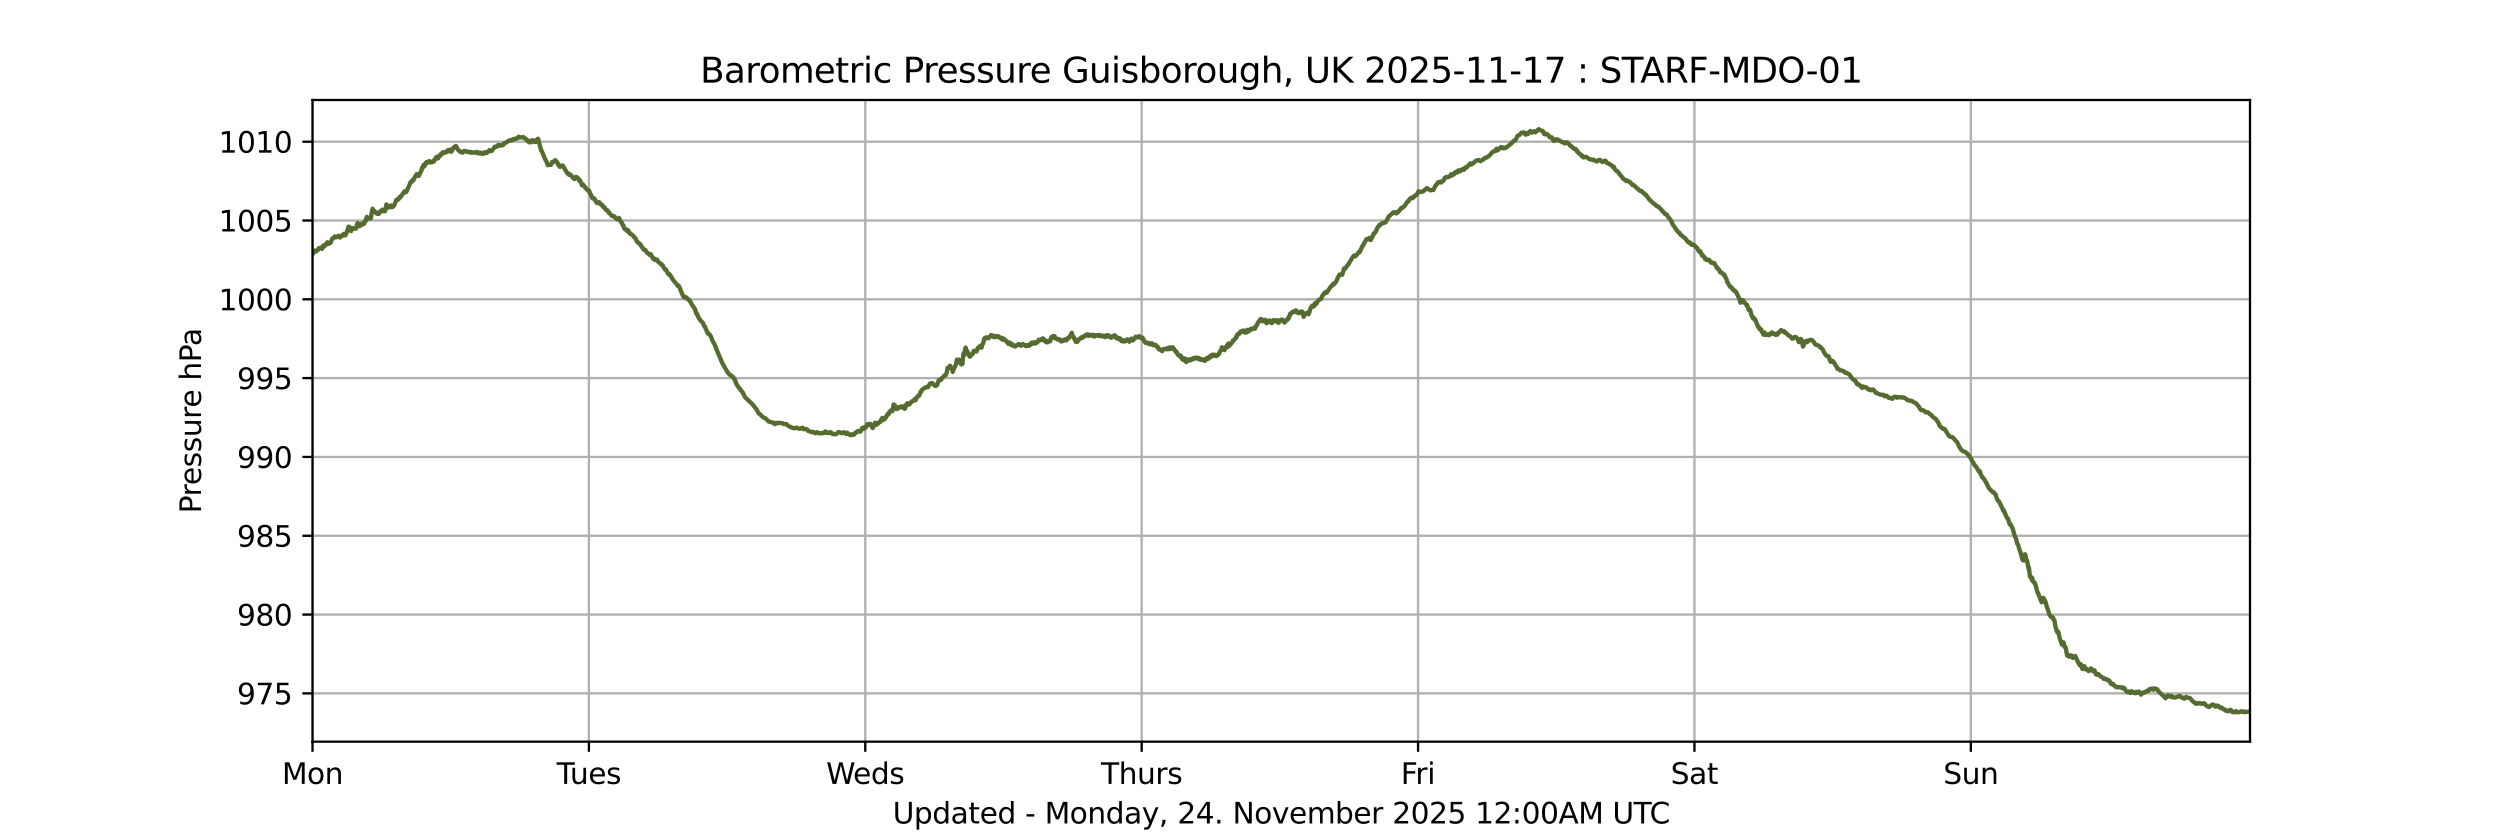 <?xml version="1.0" encoding="utf-8" standalone="no"?>
<!DOCTYPE svg PUBLIC "-//W3C//DTD SVG 1.1//EN"
  "http://www.w3.org/Graphics/SVG/1.1/DTD/svg11.dtd">
<svg xmlns:xlink="http://www.w3.org/1999/xlink" width="864pt" height="288pt" viewBox="0 0 864 288" xmlns="http://www.w3.org/2000/svg" version="1.1">
 <defs>
  <style type="text/css">*{stroke-linejoin: round; stroke-linecap: butt}</style>
 </defs>
 <g id="figure_1">
  <g id="patch_1">
   <path d="M 0 288 
L 864 288 
L 864 0 
L 0 0 
z
" style="fill: #ffffff"/>
  </g>
  <g id="axes_1">
   <g id="patch_2">
    <path d="M 108 256.32 
L 777.6 256.32 
L 777.6 34.56 
L 108 34.56 
z
" style="fill: #ffffff"/>
   </g>
   <g id="matplotlib.axis_1">
    <g id="xtick_1">
     <g id="line2d_1">
      <path d="M 108 256.32 
L 108 34.56 
" clip-path="url(#pb24fd45bd2)" style="fill: none; stroke: #b0b0b0; stroke-width: 0.8; stroke-linecap: square"/>
     </g>
     <g id="line2d_2">
      <defs>
       <path id="m579e33dd0b" d="M 0 0 
L 0 3.5 
" style="stroke: #000000; stroke-width: 0.8"/>
      </defs>
      <g>
       <use xlink:href="#m579e33dd0b" x="108" y="256.32" style="stroke: #000000; stroke-width: 0.8"/>
      </g>
     </g>
     <g id="text_1">
      <!-- Mon -->
      <g transform="translate(97.458 270.918) scale(0.1 -0.1)">
       <defs>
        <path id="DejaVuSans-4d" d="M 628 4666 
L 1569 4666 
L 2759 1491 
L 3956 4666 
L 4897 4666 
L 4897 0 
L 4281 0 
L 4281 4097 
L 3078 897 
L 2444 897 
L 1241 4097 
L 1241 0 
L 628 0 
L 628 4666 
z
" transform="scale(0.016)"/>
        <path id="DejaVuSans-6f" d="M 1959 3097 
Q 1497 3097 1228 2736 
Q 959 2375 959 1747 
Q 959 1119 1226 758 
Q 1494 397 1959 397 
Q 2419 397 2687 759 
Q 2956 1122 2956 1747 
Q 2956 2369 2687 2733 
Q 2419 3097 1959 3097 
z
M 1959 3584 
Q 2709 3584 3137 3096 
Q 3566 2609 3566 1747 
Q 3566 888 3137 398 
Q 2709 -91 1959 -91 
Q 1206 -91 779 398 
Q 353 888 353 1747 
Q 353 2609 779 3096 
Q 1206 3584 1959 3584 
z
" transform="scale(0.016)"/>
        <path id="DejaVuSans-6e" d="M 3513 2113 
L 3513 0 
L 2938 0 
L 2938 2094 
Q 2938 2591 2744 2837 
Q 2550 3084 2163 3084 
Q 1697 3084 1428 2787 
Q 1159 2491 1159 1978 
L 1159 0 
L 581 0 
L 581 3500 
L 1159 3500 
L 1159 2956 
Q 1366 3272 1645 3428 
Q 1925 3584 2291 3584 
Q 2894 3584 3203 3211 
Q 3513 2838 3513 2113 
z
" transform="scale(0.016)"/>
       </defs>
       <use xlink:href="#DejaVuSans-4d"/>
       <use xlink:href="#DejaVuSans-6f" x="86.279"/>
       <use xlink:href="#DejaVuSans-6e" x="147.461"/>
      </g>
     </g>
    </g>
    <g id="xtick_2">
     <g id="line2d_3">
      <path d="M 203.521 256.32 
L 203.521 34.56 
" clip-path="url(#pb24fd45bd2)" style="fill: none; stroke: #b0b0b0; stroke-width: 0.8; stroke-linecap: square"/>
     </g>
     <g id="line2d_4">
      <g>
       <use xlink:href="#m579e33dd0b" x="203.521" y="256.32" style="stroke: #000000; stroke-width: 0.8"/>
      </g>
     </g>
     <g id="text_2">
      <!-- Tues -->
      <g transform="translate(192.373 270.918) scale(0.1 -0.1)">
       <defs>
        <path id="DejaVuSans-54" d="M -19 4666 
L 3928 4666 
L 3928 4134 
L 2272 4134 
L 2272 0 
L 1638 0 
L 1638 4134 
L -19 4134 
L -19 4666 
z
" transform="scale(0.016)"/>
        <path id="DejaVuSans-75" d="M 544 1381 
L 544 3500 
L 1119 3500 
L 1119 1403 
Q 1119 906 1312 657 
Q 1506 409 1894 409 
Q 2359 409 2629 706 
Q 2900 1003 2900 1516 
L 2900 3500 
L 3475 3500 
L 3475 0 
L 2900 0 
L 2900 538 
Q 2691 219 2414 64 
Q 2138 -91 1772 -91 
Q 1169 -91 856 284 
Q 544 659 544 1381 
z
M 1991 3584 
L 1991 3584 
z
" transform="scale(0.016)"/>
        <path id="DejaVuSans-65" d="M 3597 1894 
L 3597 1613 
L 953 1613 
Q 991 1019 1311 708 
Q 1631 397 2203 397 
Q 2534 397 2845 478 
Q 3156 559 3463 722 
L 3463 178 
Q 3153 47 2828 -22 
Q 2503 -91 2169 -91 
Q 1331 -91 842 396 
Q 353 884 353 1716 
Q 353 2575 817 3079 
Q 1281 3584 2069 3584 
Q 2775 3584 3186 3129 
Q 3597 2675 3597 1894 
z
M 3022 2063 
Q 3016 2534 2758 2815 
Q 2500 3097 2075 3097 
Q 1594 3097 1305 2825 
Q 1016 2553 972 2059 
L 3022 2063 
z
" transform="scale(0.016)"/>
        <path id="DejaVuSans-73" d="M 2834 3397 
L 2834 2853 
Q 2591 2978 2328 3040 
Q 2066 3103 1784 3103 
Q 1356 3103 1142 2972 
Q 928 2841 928 2578 
Q 928 2378 1081 2264 
Q 1234 2150 1697 2047 
L 1894 2003 
Q 2506 1872 2764 1633 
Q 3022 1394 3022 966 
Q 3022 478 2636 193 
Q 2250 -91 1575 -91 
Q 1294 -91 989 -36 
Q 684 19 347 128 
L 347 722 
Q 666 556 975 473 
Q 1284 391 1588 391 
Q 1994 391 2212 530 
Q 2431 669 2431 922 
Q 2431 1156 2273 1281 
Q 2116 1406 1581 1522 
L 1381 1569 
Q 847 1681 609 1914 
Q 372 2147 372 2553 
Q 372 3047 722 3315 
Q 1072 3584 1716 3584 
Q 2034 3584 2315 3537 
Q 2597 3491 2834 3397 
z
" transform="scale(0.016)"/>
       </defs>
       <use xlink:href="#DejaVuSans-54"/>
       <use xlink:href="#DejaVuSans-75" x="45.959"/>
       <use xlink:href="#DejaVuSans-65" x="109.338"/>
       <use xlink:href="#DejaVuSans-73" x="170.861"/>
      </g>
     </g>
    </g>
    <g id="xtick_3">
     <g id="line2d_5">
      <path d="M 299.041 256.32 
L 299.041 34.56 
" clip-path="url(#pb24fd45bd2)" style="fill: none; stroke: #b0b0b0; stroke-width: 0.8; stroke-linecap: square"/>
     </g>
     <g id="line2d_6">
      <g>
       <use xlink:href="#m579e33dd0b" x="299.041" y="256.32" style="stroke: #000000; stroke-width: 0.8"/>
      </g>
     </g>
     <g id="text_3">
      <!-- Weds -->
      <g transform="translate(285.536 270.918) scale(0.1 -0.1)">
       <defs>
        <path id="DejaVuSans-57" d="M 213 4666 
L 850 4666 
L 1831 722 
L 2809 4666 
L 3519 4666 
L 4500 722 
L 5478 4666 
L 6119 4666 
L 4947 0 
L 4153 0 
L 3169 4050 
L 2175 0 
L 1381 0 
L 213 4666 
z
" transform="scale(0.016)"/>
        <path id="DejaVuSans-64" d="M 2906 2969 
L 2906 4863 
L 3481 4863 
L 3481 0 
L 2906 0 
L 2906 525 
Q 2725 213 2448 61 
Q 2172 -91 1784 -91 
Q 1150 -91 751 415 
Q 353 922 353 1747 
Q 353 2572 751 3078 
Q 1150 3584 1784 3584 
Q 2172 3584 2448 3432 
Q 2725 3281 2906 2969 
z
M 947 1747 
Q 947 1113 1208 752 
Q 1469 391 1925 391 
Q 2381 391 2643 752 
Q 2906 1113 2906 1747 
Q 2906 2381 2643 2742 
Q 2381 3103 1925 3103 
Q 1469 3103 1208 2742 
Q 947 2381 947 1747 
z
" transform="scale(0.016)"/>
       </defs>
       <use xlink:href="#DejaVuSans-57"/>
       <use xlink:href="#DejaVuSans-65" x="93.002"/>
       <use xlink:href="#DejaVuSans-64" x="154.525"/>
       <use xlink:href="#DejaVuSans-73" x="218.002"/>
      </g>
     </g>
    </g>
    <g id="xtick_4">
     <g id="line2d_7">
      <path d="M 394.562 256.32 
L 394.562 34.56 
" clip-path="url(#pb24fd45bd2)" style="fill: none; stroke: #b0b0b0; stroke-width: 0.8; stroke-linecap: square"/>
     </g>
     <g id="line2d_8">
      <g>
       <use xlink:href="#m579e33dd0b" x="394.562" y="256.32" style="stroke: #000000; stroke-width: 0.8"/>
      </g>
     </g>
     <g id="text_4">
      <!-- Thurs -->
      <g transform="translate(380.51 270.918) scale(0.1 -0.1)">
       <defs>
        <path id="DejaVuSans-68" d="M 3513 2113 
L 3513 0 
L 2938 0 
L 2938 2094 
Q 2938 2591 2744 2837 
Q 2550 3084 2163 3084 
Q 1697 3084 1428 2787 
Q 1159 2491 1159 1978 
L 1159 0 
L 581 0 
L 581 4863 
L 1159 4863 
L 1159 2956 
Q 1366 3272 1645 3428 
Q 1925 3584 2291 3584 
Q 2894 3584 3203 3211 
Q 3513 2838 3513 2113 
z
" transform="scale(0.016)"/>
        <path id="DejaVuSans-72" d="M 2631 2963 
Q 2534 3019 2420 3045 
Q 2306 3072 2169 3072 
Q 1681 3072 1420 2755 
Q 1159 2438 1159 1844 
L 1159 0 
L 581 0 
L 581 3500 
L 1159 3500 
L 1159 2956 
Q 1341 3275 1631 3429 
Q 1922 3584 2338 3584 
Q 2397 3584 2469 3576 
Q 2541 3569 2628 3553 
L 2631 2963 
z
" transform="scale(0.016)"/>
       </defs>
       <use xlink:href="#DejaVuSans-54"/>
       <use xlink:href="#DejaVuSans-68" x="61.084"/>
       <use xlink:href="#DejaVuSans-75" x="124.463"/>
       <use xlink:href="#DejaVuSans-72" x="187.842"/>
       <use xlink:href="#DejaVuSans-73" x="228.955"/>
      </g>
     </g>
    </g>
    <g id="xtick_5">
     <g id="line2d_9">
      <path d="M 490.083 256.32 
L 490.083 34.56 
" clip-path="url(#pb24fd45bd2)" style="fill: none; stroke: #b0b0b0; stroke-width: 0.8; stroke-linecap: square"/>
     </g>
     <g id="line2d_10">
      <g>
       <use xlink:href="#m579e33dd0b" x="490.083" y="256.32" style="stroke: #000000; stroke-width: 0.8"/>
      </g>
     </g>
     <g id="text_5">
      <!-- Fri -->
      <g transform="translate(484.125 270.918) scale(0.1 -0.1)">
       <defs>
        <path id="DejaVuSans-46" d="M 628 4666 
L 3309 4666 
L 3309 4134 
L 1259 4134 
L 1259 2759 
L 3109 2759 
L 3109 2228 
L 1259 2228 
L 1259 0 
L 628 0 
L 628 4666 
z
" transform="scale(0.016)"/>
        <path id="DejaVuSans-69" d="M 603 3500 
L 1178 3500 
L 1178 0 
L 603 0 
L 603 3500 
z
M 603 4863 
L 1178 4863 
L 1178 4134 
L 603 4134 
L 603 4863 
z
" transform="scale(0.016)"/>
       </defs>
       <use xlink:href="#DejaVuSans-46"/>
       <use xlink:href="#DejaVuSans-72" x="50.27"/>
       <use xlink:href="#DejaVuSans-69" x="91.383"/>
      </g>
     </g>
    </g>
    <g id="xtick_6">
     <g id="line2d_11">
      <path d="M 585.603 256.32 
L 585.603 34.56 
" clip-path="url(#pb24fd45bd2)" style="fill: none; stroke: #b0b0b0; stroke-width: 0.8; stroke-linecap: square"/>
     </g>
     <g id="line2d_12">
      <g>
       <use xlink:href="#m579e33dd0b" x="585.603" y="256.32" style="stroke: #000000; stroke-width: 0.8"/>
      </g>
     </g>
     <g id="text_6">
      <!-- Sat -->
      <g transform="translate(577.405 270.918) scale(0.1 -0.1)">
       <defs>
        <path id="DejaVuSans-53" d="M 3425 4513 
L 3425 3897 
Q 3066 4069 2747 4153 
Q 2428 4238 2131 4238 
Q 1616 4238 1336 4038 
Q 1056 3838 1056 3469 
Q 1056 3159 1242 3001 
Q 1428 2844 1947 2747 
L 2328 2669 
Q 3034 2534 3370 2195 
Q 3706 1856 3706 1288 
Q 3706 609 3251 259 
Q 2797 -91 1919 -91 
Q 1588 -91 1214 -16 
Q 841 59 441 206 
L 441 856 
Q 825 641 1194 531 
Q 1563 422 1919 422 
Q 2459 422 2753 634 
Q 3047 847 3047 1241 
Q 3047 1584 2836 1778 
Q 2625 1972 2144 2069 
L 1759 2144 
Q 1053 2284 737 2584 
Q 422 2884 422 3419 
Q 422 4038 858 4394 
Q 1294 4750 2059 4750 
Q 2388 4750 2728 4690 
Q 3069 4631 3425 4513 
z
" transform="scale(0.016)"/>
        <path id="DejaVuSans-61" d="M 2194 1759 
Q 1497 1759 1228 1600 
Q 959 1441 959 1056 
Q 959 750 1161 570 
Q 1363 391 1709 391 
Q 2188 391 2477 730 
Q 2766 1069 2766 1631 
L 2766 1759 
L 2194 1759 
z
M 3341 1997 
L 3341 0 
L 2766 0 
L 2766 531 
Q 2569 213 2275 61 
Q 1981 -91 1556 -91 
Q 1019 -91 701 211 
Q 384 513 384 1019 
Q 384 1609 779 1909 
Q 1175 2209 1959 2209 
L 2766 2209 
L 2766 2266 
Q 2766 2663 2505 2880 
Q 2244 3097 1772 3097 
Q 1472 3097 1187 3025 
Q 903 2953 641 2809 
L 641 3341 
Q 956 3463 1253 3523 
Q 1550 3584 1831 3584 
Q 2591 3584 2966 3190 
Q 3341 2797 3341 1997 
z
" transform="scale(0.016)"/>
        <path id="DejaVuSans-74" d="M 1172 4494 
L 1172 3500 
L 2356 3500 
L 2356 3053 
L 1172 3053 
L 1172 1153 
Q 1172 725 1289 603 
Q 1406 481 1766 481 
L 2356 481 
L 2356 0 
L 1766 0 
Q 1100 0 847 248 
Q 594 497 594 1153 
L 594 3053 
L 172 3053 
L 172 3500 
L 594 3500 
L 594 4494 
L 1172 4494 
z
" transform="scale(0.016)"/>
       </defs>
       <use xlink:href="#DejaVuSans-53"/>
       <use xlink:href="#DejaVuSans-61" x="63.477"/>
       <use xlink:href="#DejaVuSans-74" x="124.756"/>
      </g>
     </g>
    </g>
    <g id="xtick_7">
     <g id="line2d_13">
      <path d="M 681.124 256.32 
L 681.124 34.56 
" clip-path="url(#pb24fd45bd2)" style="fill: none; stroke: #b0b0b0; stroke-width: 0.8; stroke-linecap: square"/>
     </g>
     <g id="line2d_14">
      <g>
       <use xlink:href="#m579e33dd0b" x="681.124" y="256.32" style="stroke: #000000; stroke-width: 0.8"/>
      </g>
     </g>
     <g id="text_7">
      <!-- Sun -->
      <g transform="translate(671.612 270.918) scale(0.1 -0.1)">
       <use xlink:href="#DejaVuSans-53"/>
       <use xlink:href="#DejaVuSans-75" x="63.477"/>
       <use xlink:href="#DejaVuSans-6e" x="126.855"/>
      </g>
     </g>
    </g>
    <g id="text_8">
     <!-- Updated - Monday, 24. November 2025 12:00AM UTC -->
     <g transform="translate(308.517 284.597) scale(0.1 -0.1)">
      <defs>
       <path id="DejaVuSans-55" d="M 556 4666 
L 1191 4666 
L 1191 1831 
Q 1191 1081 1462 751 
Q 1734 422 2344 422 
Q 2950 422 3222 751 
Q 3494 1081 3494 1831 
L 3494 4666 
L 4128 4666 
L 4128 1753 
Q 4128 841 3676 375 
Q 3225 -91 2344 -91 
Q 1459 -91 1007 375 
Q 556 841 556 1753 
L 556 4666 
z
" transform="scale(0.016)"/>
       <path id="DejaVuSans-70" d="M 1159 525 
L 1159 -1331 
L 581 -1331 
L 581 3500 
L 1159 3500 
L 1159 2969 
Q 1341 3281 1617 3432 
Q 1894 3584 2278 3584 
Q 2916 3584 3314 3078 
Q 3713 2572 3713 1747 
Q 3713 922 3314 415 
Q 2916 -91 2278 -91 
Q 1894 -91 1617 61 
Q 1341 213 1159 525 
z
M 3116 1747 
Q 3116 2381 2855 2742 
Q 2594 3103 2138 3103 
Q 1681 3103 1420 2742 
Q 1159 2381 1159 1747 
Q 1159 1113 1420 752 
Q 1681 391 2138 391 
Q 2594 391 2855 752 
Q 3116 1113 3116 1747 
z
" transform="scale(0.016)"/>
       <path id="DejaVuSans-20" transform="scale(0.016)"/>
       <path id="DejaVuSans-2d" d="M 313 2009 
L 1997 2009 
L 1997 1497 
L 313 1497 
L 313 2009 
z
" transform="scale(0.016)"/>
       <path id="DejaVuSans-79" d="M 2059 -325 
Q 1816 -950 1584 -1140 
Q 1353 -1331 966 -1331 
L 506 -1331 
L 506 -850 
L 844 -850 
Q 1081 -850 1212 -737 
Q 1344 -625 1503 -206 
L 1606 56 
L 191 3500 
L 800 3500 
L 1894 763 
L 2988 3500 
L 3597 3500 
L 2059 -325 
z
" transform="scale(0.016)"/>
       <path id="DejaVuSans-2c" d="M 750 794 
L 1409 794 
L 1409 256 
L 897 -744 
L 494 -744 
L 750 256 
L 750 794 
z
" transform="scale(0.016)"/>
       <path id="DejaVuSans-32" d="M 1228 531 
L 3431 531 
L 3431 0 
L 469 0 
L 469 531 
Q 828 903 1448 1529 
Q 2069 2156 2228 2338 
Q 2531 2678 2651 2914 
Q 2772 3150 2772 3378 
Q 2772 3750 2511 3984 
Q 2250 4219 1831 4219 
Q 1534 4219 1204 4116 
Q 875 4013 500 3803 
L 500 4441 
Q 881 4594 1212 4672 
Q 1544 4750 1819 4750 
Q 2544 4750 2975 4387 
Q 3406 4025 3406 3419 
Q 3406 3131 3298 2873 
Q 3191 2616 2906 2266 
Q 2828 2175 2409 1742 
Q 1991 1309 1228 531 
z
" transform="scale(0.016)"/>
       <path id="DejaVuSans-34" d="M 2419 4116 
L 825 1625 
L 2419 1625 
L 2419 4116 
z
M 2253 4666 
L 3047 4666 
L 3047 1625 
L 3713 1625 
L 3713 1100 
L 3047 1100 
L 3047 0 
L 2419 0 
L 2419 1100 
L 313 1100 
L 313 1709 
L 2253 4666 
z
" transform="scale(0.016)"/>
       <path id="DejaVuSans-2e" d="M 684 794 
L 1344 794 
L 1344 0 
L 684 0 
L 684 794 
z
" transform="scale(0.016)"/>
       <path id="DejaVuSans-4e" d="M 628 4666 
L 1478 4666 
L 3547 763 
L 3547 4666 
L 4159 4666 
L 4159 0 
L 3309 0 
L 1241 3903 
L 1241 0 
L 628 0 
L 628 4666 
z
" transform="scale(0.016)"/>
       <path id="DejaVuSans-76" d="M 191 3500 
L 800 3500 
L 1894 563 
L 2988 3500 
L 3597 3500 
L 2284 0 
L 1503 0 
L 191 3500 
z
" transform="scale(0.016)"/>
       <path id="DejaVuSans-6d" d="M 3328 2828 
Q 3544 3216 3844 3400 
Q 4144 3584 4550 3584 
Q 5097 3584 5394 3201 
Q 5691 2819 5691 2113 
L 5691 0 
L 5113 0 
L 5113 2094 
Q 5113 2597 4934 2840 
Q 4756 3084 4391 3084 
Q 3944 3084 3684 2787 
Q 3425 2491 3425 1978 
L 3425 0 
L 2847 0 
L 2847 2094 
Q 2847 2600 2669 2842 
Q 2491 3084 2119 3084 
Q 1678 3084 1418 2786 
Q 1159 2488 1159 1978 
L 1159 0 
L 581 0 
L 581 3500 
L 1159 3500 
L 1159 2956 
Q 1356 3278 1631 3431 
Q 1906 3584 2284 3584 
Q 2666 3584 2933 3390 
Q 3200 3197 3328 2828 
z
" transform="scale(0.016)"/>
       <path id="DejaVuSans-62" d="M 3116 1747 
Q 3116 2381 2855 2742 
Q 2594 3103 2138 3103 
Q 1681 3103 1420 2742 
Q 1159 2381 1159 1747 
Q 1159 1113 1420 752 
Q 1681 391 2138 391 
Q 2594 391 2855 752 
Q 3116 1113 3116 1747 
z
M 1159 2969 
Q 1341 3281 1617 3432 
Q 1894 3584 2278 3584 
Q 2916 3584 3314 3078 
Q 3713 2572 3713 1747 
Q 3713 922 3314 415 
Q 2916 -91 2278 -91 
Q 1894 -91 1617 61 
Q 1341 213 1159 525 
L 1159 0 
L 581 0 
L 581 4863 
L 1159 4863 
L 1159 2969 
z
" transform="scale(0.016)"/>
       <path id="DejaVuSans-30" d="M 2034 4250 
Q 1547 4250 1301 3770 
Q 1056 3291 1056 2328 
Q 1056 1369 1301 889 
Q 1547 409 2034 409 
Q 2525 409 2770 889 
Q 3016 1369 3016 2328 
Q 3016 3291 2770 3770 
Q 2525 4250 2034 4250 
z
M 2034 4750 
Q 2819 4750 3233 4129 
Q 3647 3509 3647 2328 
Q 3647 1150 3233 529 
Q 2819 -91 2034 -91 
Q 1250 -91 836 529 
Q 422 1150 422 2328 
Q 422 3509 836 4129 
Q 1250 4750 2034 4750 
z
" transform="scale(0.016)"/>
       <path id="DejaVuSans-35" d="M 691 4666 
L 3169 4666 
L 3169 4134 
L 1269 4134 
L 1269 2991 
Q 1406 3038 1543 3061 
Q 1681 3084 1819 3084 
Q 2600 3084 3056 2656 
Q 3513 2228 3513 1497 
Q 3513 744 3044 326 
Q 2575 -91 1722 -91 
Q 1428 -91 1123 -41 
Q 819 9 494 109 
L 494 744 
Q 775 591 1075 516 
Q 1375 441 1709 441 
Q 2250 441 2565 725 
Q 2881 1009 2881 1497 
Q 2881 1984 2565 2268 
Q 2250 2553 1709 2553 
Q 1456 2553 1204 2497 
Q 953 2441 691 2322 
L 691 4666 
z
" transform="scale(0.016)"/>
       <path id="DejaVuSans-31" d="M 794 531 
L 1825 531 
L 1825 4091 
L 703 3866 
L 703 4441 
L 1819 4666 
L 2450 4666 
L 2450 531 
L 3481 531 
L 3481 0 
L 794 0 
L 794 531 
z
" transform="scale(0.016)"/>
       <path id="DejaVuSans-3a" d="M 750 794 
L 1409 794 
L 1409 0 
L 750 0 
L 750 794 
z
M 750 3309 
L 1409 3309 
L 1409 2516 
L 750 2516 
L 750 3309 
z
" transform="scale(0.016)"/>
       <path id="DejaVuSans-41" d="M 2188 4044 
L 1331 1722 
L 3047 1722 
L 2188 4044 
z
M 1831 4666 
L 2547 4666 
L 4325 0 
L 3669 0 
L 3244 1197 
L 1141 1197 
L 716 0 
L 50 0 
L 1831 4666 
z
" transform="scale(0.016)"/>
       <path id="DejaVuSans-43" d="M 4122 4306 
L 4122 3641 
Q 3803 3938 3442 4084 
Q 3081 4231 2675 4231 
Q 1875 4231 1450 3742 
Q 1025 3253 1025 2328 
Q 1025 1406 1450 917 
Q 1875 428 2675 428 
Q 3081 428 3442 575 
Q 3803 722 4122 1019 
L 4122 359 
Q 3791 134 3420 21 
Q 3050 -91 2638 -91 
Q 1578 -91 968 557 
Q 359 1206 359 2328 
Q 359 3453 968 4101 
Q 1578 4750 2638 4750 
Q 3056 4750 3426 4639 
Q 3797 4528 4122 4306 
z
" transform="scale(0.016)"/>
      </defs>
      <use xlink:href="#DejaVuSans-55"/>
      <use xlink:href="#DejaVuSans-70" x="73.193"/>
      <use xlink:href="#DejaVuSans-64" x="136.67"/>
      <use xlink:href="#DejaVuSans-61" x="200.146"/>
      <use xlink:href="#DejaVuSans-74" x="261.426"/>
      <use xlink:href="#DejaVuSans-65" x="300.635"/>
      <use xlink:href="#DejaVuSans-64" x="362.158"/>
      <use xlink:href="#DejaVuSans-20" x="425.635"/>
      <use xlink:href="#DejaVuSans-2d" x="457.422"/>
      <use xlink:href="#DejaVuSans-20" x="493.506"/>
      <use xlink:href="#DejaVuSans-4d" x="525.293"/>
      <use xlink:href="#DejaVuSans-6f" x="611.572"/>
      <use xlink:href="#DejaVuSans-6e" x="672.754"/>
      <use xlink:href="#DejaVuSans-64" x="736.133"/>
      <use xlink:href="#DejaVuSans-61" x="799.609"/>
      <use xlink:href="#DejaVuSans-79" x="860.889"/>
      <use xlink:href="#DejaVuSans-2c" x="920.068"/>
      <use xlink:href="#DejaVuSans-20" x="951.855"/>
      <use xlink:href="#DejaVuSans-32" x="983.643"/>
      <use xlink:href="#DejaVuSans-34" x="1047.266"/>
      <use xlink:href="#DejaVuSans-2e" x="1110.889"/>
      <use xlink:href="#DejaVuSans-20" x="1142.676"/>
      <use xlink:href="#DejaVuSans-4e" x="1174.463"/>
      <use xlink:href="#DejaVuSans-6f" x="1249.268"/>
      <use xlink:href="#DejaVuSans-76" x="1310.449"/>
      <use xlink:href="#DejaVuSans-65" x="1369.629"/>
      <use xlink:href="#DejaVuSans-6d" x="1431.152"/>
      <use xlink:href="#DejaVuSans-62" x="1528.564"/>
      <use xlink:href="#DejaVuSans-65" x="1592.041"/>
      <use xlink:href="#DejaVuSans-72" x="1653.564"/>
      <use xlink:href="#DejaVuSans-20" x="1694.678"/>
      <use xlink:href="#DejaVuSans-32" x="1726.465"/>
      <use xlink:href="#DejaVuSans-30" x="1790.088"/>
      <use xlink:href="#DejaVuSans-32" x="1853.711"/>
      <use xlink:href="#DejaVuSans-35" x="1917.334"/>
      <use xlink:href="#DejaVuSans-20" x="1980.957"/>
      <use xlink:href="#DejaVuSans-31" x="2012.744"/>
      <use xlink:href="#DejaVuSans-32" x="2076.367"/>
      <use xlink:href="#DejaVuSans-3a" x="2139.99"/>
      <use xlink:href="#DejaVuSans-30" x="2173.682"/>
      <use xlink:href="#DejaVuSans-30" x="2237.305"/>
      <use xlink:href="#DejaVuSans-41" x="2300.928"/>
      <use xlink:href="#DejaVuSans-4d" x="2369.336"/>
      <use xlink:href="#DejaVuSans-20" x="2455.615"/>
      <use xlink:href="#DejaVuSans-55" x="2487.402"/>
      <use xlink:href="#DejaVuSans-54" x="2560.596"/>
      <use xlink:href="#DejaVuSans-43" x="2615.805"/>
     </g>
    </g>
   </g>
   <g id="matplotlib.axis_2">
    <g id="ytick_1">
     <g id="line2d_15">
      <path d="M 108 239.629 
L 777.6 239.629 
" clip-path="url(#pb24fd45bd2)" style="fill: none; stroke: #b0b0b0; stroke-width: 0.8; stroke-linecap: square"/>
     </g>
     <g id="line2d_16">
      <defs>
       <path id="m8caaa51e28" d="M 0 0 
L -3.5 0 
" style="stroke: #000000; stroke-width: 0.8"/>
      </defs>
      <g>
       <use xlink:href="#m8caaa51e28" x="108" y="239.629" style="stroke: #000000; stroke-width: 0.8"/>
      </g>
     </g>
     <g id="text_9">
      <!-- 975 -->
      <g transform="translate(81.912 243.428) scale(0.1 -0.1)">
       <defs>
        <path id="DejaVuSans-39" d="M 703 97 
L 703 672 
Q 941 559 1184 500 
Q 1428 441 1663 441 
Q 2288 441 2617 861 
Q 2947 1281 2994 2138 
Q 2813 1869 2534 1725 
Q 2256 1581 1919 1581 
Q 1219 1581 811 2004 
Q 403 2428 403 3163 
Q 403 3881 828 4315 
Q 1253 4750 1959 4750 
Q 2769 4750 3195 4129 
Q 3622 3509 3622 2328 
Q 3622 1225 3098 567 
Q 2575 -91 1691 -91 
Q 1453 -91 1209 -44 
Q 966 3 703 97 
z
M 1959 2075 
Q 2384 2075 2632 2365 
Q 2881 2656 2881 3163 
Q 2881 3666 2632 3958 
Q 2384 4250 1959 4250 
Q 1534 4250 1286 3958 
Q 1038 3666 1038 3163 
Q 1038 2656 1286 2365 
Q 1534 2075 1959 2075 
z
" transform="scale(0.016)"/>
        <path id="DejaVuSans-37" d="M 525 4666 
L 3525 4666 
L 3525 4397 
L 1831 0 
L 1172 0 
L 2766 4134 
L 525 4134 
L 525 4666 
z
" transform="scale(0.016)"/>
       </defs>
       <use xlink:href="#DejaVuSans-39"/>
       <use xlink:href="#DejaVuSans-37" x="63.623"/>
       <use xlink:href="#DejaVuSans-35" x="127.246"/>
      </g>
     </g>
    </g>
    <g id="ytick_2">
     <g id="line2d_17">
      <path d="M 108 212.391 
L 777.6 212.391 
" clip-path="url(#pb24fd45bd2)" style="fill: none; stroke: #b0b0b0; stroke-width: 0.8; stroke-linecap: square"/>
     </g>
     <g id="line2d_18">
      <g>
       <use xlink:href="#m8caaa51e28" x="108" y="212.391" style="stroke: #000000; stroke-width: 0.8"/>
      </g>
     </g>
     <g id="text_10">
      <!-- 980 -->
      <g transform="translate(81.912 216.19) scale(0.1 -0.1)">
       <defs>
        <path id="DejaVuSans-38" d="M 2034 2216 
Q 1584 2216 1326 1975 
Q 1069 1734 1069 1313 
Q 1069 891 1326 650 
Q 1584 409 2034 409 
Q 2484 409 2743 651 
Q 3003 894 3003 1313 
Q 3003 1734 2745 1975 
Q 2488 2216 2034 2216 
z
M 1403 2484 
Q 997 2584 770 2862 
Q 544 3141 544 3541 
Q 544 4100 942 4425 
Q 1341 4750 2034 4750 
Q 2731 4750 3128 4425 
Q 3525 4100 3525 3541 
Q 3525 3141 3298 2862 
Q 3072 2584 2669 2484 
Q 3125 2378 3379 2068 
Q 3634 1759 3634 1313 
Q 3634 634 3220 271 
Q 2806 -91 2034 -91 
Q 1263 -91 848 271 
Q 434 634 434 1313 
Q 434 1759 690 2068 
Q 947 2378 1403 2484 
z
M 1172 3481 
Q 1172 3119 1398 2916 
Q 1625 2713 2034 2713 
Q 2441 2713 2670 2916 
Q 2900 3119 2900 3481 
Q 2900 3844 2670 4047 
Q 2441 4250 2034 4250 
Q 1625 4250 1398 4047 
Q 1172 3844 1172 3481 
z
" transform="scale(0.016)"/>
       </defs>
       <use xlink:href="#DejaVuSans-39"/>
       <use xlink:href="#DejaVuSans-38" x="63.623"/>
       <use xlink:href="#DejaVuSans-30" x="127.246"/>
      </g>
     </g>
    </g>
    <g id="ytick_3">
     <g id="line2d_19">
      <path d="M 108 185.154 
L 777.6 185.154 
" clip-path="url(#pb24fd45bd2)" style="fill: none; stroke: #b0b0b0; stroke-width: 0.8; stroke-linecap: square"/>
     </g>
     <g id="line2d_20">
      <g>
       <use xlink:href="#m8caaa51e28" x="108" y="185.154" style="stroke: #000000; stroke-width: 0.8"/>
      </g>
     </g>
     <g id="text_11">
      <!-- 985 -->
      <g transform="translate(81.912 188.953) scale(0.1 -0.1)">
       <use xlink:href="#DejaVuSans-39"/>
       <use xlink:href="#DejaVuSans-38" x="63.623"/>
       <use xlink:href="#DejaVuSans-35" x="127.246"/>
      </g>
     </g>
    </g>
    <g id="ytick_4">
     <g id="line2d_21">
      <path d="M 108 157.917 
L 777.6 157.917 
" clip-path="url(#pb24fd45bd2)" style="fill: none; stroke: #b0b0b0; stroke-width: 0.8; stroke-linecap: square"/>
     </g>
     <g id="line2d_22">
      <g>
       <use xlink:href="#m8caaa51e28" x="108" y="157.917" style="stroke: #000000; stroke-width: 0.8"/>
      </g>
     </g>
     <g id="text_12">
      <!-- 990 -->
      <g transform="translate(81.912 161.716) scale(0.1 -0.1)">
       <use xlink:href="#DejaVuSans-39"/>
       <use xlink:href="#DejaVuSans-39" x="63.623"/>
       <use xlink:href="#DejaVuSans-30" x="127.246"/>
      </g>
     </g>
    </g>
    <g id="ytick_5">
     <g id="line2d_23">
      <path d="M 108 130.679 
L 777.6 130.679 
" clip-path="url(#pb24fd45bd2)" style="fill: none; stroke: #b0b0b0; stroke-width: 0.8; stroke-linecap: square"/>
     </g>
     <g id="line2d_24">
      <g>
       <use xlink:href="#m8caaa51e28" x="108" y="130.679" style="stroke: #000000; stroke-width: 0.8"/>
      </g>
     </g>
     <g id="text_13">
      <!-- 995 -->
      <g transform="translate(81.912 134.479) scale(0.1 -0.1)">
       <use xlink:href="#DejaVuSans-39"/>
       <use xlink:href="#DejaVuSans-39" x="63.623"/>
       <use xlink:href="#DejaVuSans-35" x="127.246"/>
      </g>
     </g>
    </g>
    <g id="ytick_6">
     <g id="line2d_25">
      <path d="M 108 103.442 
L 777.6 103.442 
" clip-path="url(#pb24fd45bd2)" style="fill: none; stroke: #b0b0b0; stroke-width: 0.8; stroke-linecap: square"/>
     </g>
     <g id="line2d_26">
      <g>
       <use xlink:href="#m8caaa51e28" x="108" y="103.442" style="stroke: #000000; stroke-width: 0.8"/>
      </g>
     </g>
     <g id="text_14">
      <!-- 1000 -->
      <g transform="translate(75.55 107.241) scale(0.1 -0.1)">
       <use xlink:href="#DejaVuSans-31"/>
       <use xlink:href="#DejaVuSans-30" x="63.623"/>
       <use xlink:href="#DejaVuSans-30" x="127.246"/>
       <use xlink:href="#DejaVuSans-30" x="190.869"/>
      </g>
     </g>
    </g>
    <g id="ytick_7">
     <g id="line2d_27">
      <path d="M 108 76.205 
L 777.6 76.205 
" clip-path="url(#pb24fd45bd2)" style="fill: none; stroke: #b0b0b0; stroke-width: 0.8; stroke-linecap: square"/>
     </g>
     <g id="line2d_28">
      <g>
       <use xlink:href="#m8caaa51e28" x="108" y="76.205" style="stroke: #000000; stroke-width: 0.8"/>
      </g>
     </g>
     <g id="text_15">
      <!-- 1005 -->
      <g transform="translate(75.55 80.004) scale(0.1 -0.1)">
       <use xlink:href="#DejaVuSans-31"/>
       <use xlink:href="#DejaVuSans-30" x="63.623"/>
       <use xlink:href="#DejaVuSans-30" x="127.246"/>
       <use xlink:href="#DejaVuSans-35" x="190.869"/>
      </g>
     </g>
    </g>
    <g id="ytick_8">
     <g id="line2d_29">
      <path d="M 108 48.968 
L 777.6 48.968 
" clip-path="url(#pb24fd45bd2)" style="fill: none; stroke: #b0b0b0; stroke-width: 0.8; stroke-linecap: square"/>
     </g>
     <g id="line2d_30">
      <g>
       <use xlink:href="#m8caaa51e28" x="108" y="48.968" style="stroke: #000000; stroke-width: 0.8"/>
      </g>
     </g>
     <g id="text_16">
      <!-- 1010 -->
      <g transform="translate(75.55 52.767) scale(0.1 -0.1)">
       <use xlink:href="#DejaVuSans-31"/>
       <use xlink:href="#DejaVuSans-30" x="63.623"/>
       <use xlink:href="#DejaVuSans-31" x="127.246"/>
       <use xlink:href="#DejaVuSans-30" x="190.869"/>
      </g>
     </g>
    </g>
    <g id="text_17">
     <!-- Pressure hPa -->
     <g transform="translate(69.47 177.396) rotate(-90) scale(0.1 -0.1)">
      <defs>
       <path id="DejaVuSans-50" d="M 1259 4147 
L 1259 2394 
L 2053 2394 
Q 2494 2394 2734 2622 
Q 2975 2850 2975 3272 
Q 2975 3691 2734 3919 
Q 2494 4147 2053 4147 
L 1259 4147 
z
M 628 4666 
L 2053 4666 
Q 2838 4666 3239 4311 
Q 3641 3956 3641 3272 
Q 3641 2581 3239 2228 
Q 2838 1875 2053 1875 
L 1259 1875 
L 1259 0 
L 628 0 
L 628 4666 
z
" transform="scale(0.016)"/>
      </defs>
      <use xlink:href="#DejaVuSans-50"/>
      <use xlink:href="#DejaVuSans-72" x="58.553"/>
      <use xlink:href="#DejaVuSans-65" x="97.416"/>
      <use xlink:href="#DejaVuSans-73" x="158.939"/>
      <use xlink:href="#DejaVuSans-73" x="211.039"/>
      <use xlink:href="#DejaVuSans-75" x="263.139"/>
      <use xlink:href="#DejaVuSans-72" x="326.518"/>
      <use xlink:href="#DejaVuSans-65" x="365.381"/>
      <use xlink:href="#DejaVuSans-20" x="426.904"/>
      <use xlink:href="#DejaVuSans-68" x="458.691"/>
      <use xlink:href="#DejaVuSans-50" x="522.07"/>
      <use xlink:href="#DejaVuSans-61" x="577.873"/>
     </g>
    </g>
   </g>
   <g id="line2d_31">
    <path d="M 108 87.84 
L 108.133 87.758 
L 108.332 87.422 
L 108.796 86.595 
L 108.995 86.759 
L 109.062 86.766 
L 109.194 86.924 
L 109.327 86.878 
L 109.592 86.439 
L 109.858 86.312 
L 109.924 86.373 
L 109.99 86.267 
L 110.189 85.764 
L 110.588 85.907 
L 110.654 85.913 
L 110.853 85.59 
L 111.052 85.621 
L 111.185 85.928 
L 111.251 85.862 
L 111.317 85.989 
L 111.516 85.517 
L 111.715 84.83 
L 111.782 84.922 
L 111.914 85.228 
L 112.047 85.188 
L 112.578 84.424 
L 112.711 84.551 
L 113.109 83.736 
L 113.241 83.966 
L 113.374 83.858 
L 113.573 84.282 
L 114.038 83.894 
L 114.104 84 
L 114.17 83.955 
L 114.237 83.92 
L 114.834 82.428 
L 114.9 82.529 
L 115.232 82.322 
L 115.696 81.712 
L 116.028 82.037 
L 116.293 81.744 
L 116.426 81.856 
L 116.625 81.897 
L 116.89 81.748 
L 117.023 81.45 
L 117.09 81.561 
L 117.421 81.72 
L 117.488 82.078 
L 117.554 81.879 
L 117.62 81.806 
L 117.687 81.909 
L 117.952 81.544 
L 118.151 81.359 
L 118.284 81.539 
L 118.483 81.245 
L 118.549 81.218 
L 118.748 80.837 
L 118.815 80.93 
L 118.947 81.284 
L 119.08 81.212 
L 119.146 81.114 
L 119.279 81.358 
L 119.345 81.325 
L 119.677 80.651 
L 120.141 79.425 
L 120.208 79.37 
L 120.407 78.411 
L 120.473 78.797 
L 120.606 78.325 
L 120.672 78.34 
L 120.871 78.878 
L 120.938 78.967 
L 121.137 79.637 
L 121.336 79.85 
L 121.535 78.919 
L 121.601 78.951 
L 121.734 78.83 
L 121.867 79.011 
L 121.999 78.921 
L 122.132 79.073 
L 122.198 78.956 
L 122.265 79.018 
L 122.53 78.955 
L 122.596 78.819 
L 122.729 79.075 
L 122.928 78.643 
L 123.061 78.956 
L 123.326 77.79 
L 123.592 77.076 
L 123.791 77.992 
L 123.99 78.004 
L 124.122 78.015 
L 124.189 78.181 
L 124.255 78.134 
L 124.587 77.967 
L 124.719 77.37 
L 124.918 77.592 
L 125.118 77.307 
L 125.317 77.583 
L 125.449 77.177 
L 125.516 77.294 
L 125.715 77.104 
L 125.781 77.373 
L 125.847 77.244 
L 126.046 76.588 
L 126.113 76.626 
L 126.312 76.222 
L 126.378 76.427 
L 126.577 75.514 
L 126.643 75.528 
L 126.776 74.966 
L 126.843 75.397 
L 126.909 75.342 
L 126.975 75.249 
L 127.042 75.363 
L 127.108 75.292 
L 127.241 75.322 
L 127.307 75.336 
L 127.373 75.541 
L 127.44 75.419 
L 127.572 75.323 
L 127.705 75.528 
L 128.037 75.204 
L 128.103 75.505 
L 128.169 75.453 
L 128.435 73.666 
L 128.767 72.15 
L 128.966 72.655 
L 129.032 72.627 
L 129.231 73.183 
L 129.297 72.947 
L 129.364 72.931 
L 129.563 73.205 
L 129.629 73.101 
L 129.762 73.51 
L 129.894 73.385 
L 129.961 73.454 
L 130.027 73.664 
L 130.094 73.422 
L 130.226 73.825 
L 130.293 73.773 
L 130.425 73.685 
L 130.492 73.933 
L 130.558 73.754 
L 130.757 73.976 
L 130.823 73.78 
L 130.89 73.934 
L 131.42 72.991 
L 131.487 73.042 
L 131.553 72.927 
L 131.62 73.132 
L 131.686 72.987 
L 131.752 73.147 
L 131.819 73.067 
L 132.018 72.939 
L 132.15 72.459 
L 132.217 72.589 
L 132.283 72.631 
L 132.416 72.527 
L 132.747 73.03 
L 132.946 72.952 
L 133.013 72.997 
L 133.278 72.343 
L 133.411 71.335 
L 133.544 70.636 
L 133.676 71.531 
L 133.743 71.477 
L 133.942 71.78 
L 134.273 71.378 
L 134.406 71.25 
L 134.738 71.66 
L 134.804 71.651 
L 134.871 71.163 
L 134.937 71.272 
L 135.07 70.987 
L 135.136 71.043 
L 135.6 71.591 
L 136.065 71.148 
L 136.33 70.786 
L 136.529 70.133 
L 136.994 69.065 
L 137.126 69.284 
L 137.193 69.099 
L 137.259 69.135 
L 137.524 68.992 
L 137.657 68.572 
L 137.856 68.714 
L 138.254 67.943 
L 138.387 68.14 
L 138.453 68.071 
L 139.249 66.905 
L 139.78 66.134 
L 139.979 66.308 
L 140.046 66.511 
L 140.112 66.367 
L 140.311 66.409 
L 140.51 66.174 
L 140.775 65.466 
L 140.908 65.261 
L 141.107 64.74 
L 141.24 64.609 
L 141.837 63.076 
L 142.036 62.764 
L 142.102 62.978 
L 142.169 62.896 
L 142.368 62.635 
L 142.434 62.672 
L 142.633 62.195 
L 142.699 62.476 
L 142.766 62.319 
L 142.899 62.035 
L 142.965 62.1 
L 143.031 62.059 
L 143.363 61.212 
L 143.827 60.455 
L 144.026 60.166 
L 144.69 60.814 
L 145.619 58.995 
L 145.95 57.779 
L 146.017 57.942 
L 146.083 57.888 
L 146.15 57.925 
L 146.415 56.908 
L 146.481 56.97 
L 146.548 56.998 
L 146.747 57.361 
L 147.012 56.666 
L 147.145 56.466 
L 147.211 56.613 
L 147.344 56.034 
L 147.41 56.126 
L 147.476 56.111 
L 147.675 55.932 
L 147.875 55.932 
L 147.941 56.152 
L 148.007 56.093 
L 148.074 56.138 
L 148.339 55.673 
L 148.405 55.723 
L 148.472 55.694 
L 148.604 56.105 
L 148.671 56.069 
L 148.737 55.965 
L 148.803 56.035 
L 148.936 56.155 
L 149.201 56.058 
L 149.401 56.006 
L 149.6 55.831 
L 149.931 55.83 
L 149.998 55.725 
L 150.197 55.082 
L 150.396 55.133 
L 150.528 54.941 
L 150.727 54.38 
L 150.86 54.4 
L 151.126 54.079 
L 151.391 54.739 
L 151.524 54.374 
L 151.723 53.947 
L 151.789 53.982 
L 151.988 53.954 
L 152.253 53.32 
L 152.386 53.38 
L 152.585 53.409 
L 152.718 53.226 
L 152.983 52.611 
L 153.05 52.67 
L 153.381 52.874 
L 153.912 52.461 
L 154.111 52.666 
L 154.642 52.222 
L 154.775 51.919 
L 154.841 51.942 
L 155.106 52.327 
L 155.239 52.275 
L 155.504 51.672 
L 155.571 51.728 
L 155.77 52.092 
L 155.969 52.425 
L 156.102 52.324 
L 156.367 51.702 
L 156.566 51.301 
L 156.699 51.062 
L 156.765 51.101 
L 156.898 51.133 
L 157.097 50.691 
L 157.229 50.719 
L 157.362 50.801 
L 157.495 50.608 
L 157.561 50.425 
L 157.628 50.568 
L 158.092 51.387 
L 158.291 51.757 
L 158.556 52.059 
L 158.689 52.086 
L 158.822 52.163 
L 159.087 52.534 
L 159.353 52.504 
L 159.883 52.774 
L 160.348 52.173 
L 160.613 52.167 
L 160.812 52.188 
L 160.945 52.266 
L 161.277 52.459 
L 161.476 52.571 
L 161.741 52.413 
L 162.338 52.523 
L 162.405 52.522 
L 162.67 52.782 
L 162.803 52.722 
L 162.935 52.566 
L 163.201 52.7 
L 163.333 52.765 
L 163.798 52.657 
L 163.93 52.704 
L 164.063 52.705 
L 164.329 52.755 
L 164.793 52.5 
L 165.125 52.98 
L 165.324 52.984 
L 165.523 52.935 
L 165.589 53.029 
L 165.855 52.72 
L 166.054 52.866 
L 166.186 53.051 
L 166.452 52.841 
L 166.982 53.222 
L 167.381 52.653 
L 167.646 52.839 
L 167.845 52.573 
L 167.911 52.702 
L 168.243 52.899 
L 168.907 52.185 
L 169.106 51.892 
L 169.636 52.206 
L 169.769 52.251 
L 169.968 52.102 
L 170.432 51.512 
L 170.698 51.146 
L 170.963 50.699 
L 171.229 50.682 
L 171.494 50.635 
L 171.693 50.705 
L 172.158 50.112 
L 172.423 50.363 
L 172.688 50.154 
L 172.954 50.296 
L 173.086 50.285 
L 173.418 50.2 
L 173.816 50.195 
L 174.015 49.787 
L 174.148 49.567 
L 174.214 49.606 
L 174.546 49.44 
L 175.608 48.838 
L 175.74 48.642 
L 175.873 48.625 
L 176.404 48.387 
L 176.802 48.588 
L 177.399 48.074 
L 177.598 48.206 
L 177.93 47.963 
L 178.062 48.054 
L 178.328 47.887 
L 178.46 47.954 
L 178.859 47.599 
L 179.058 47.629 
L 179.257 47.241 
L 179.323 47.287 
L 179.522 47.488 
L 179.721 47.485 
L 179.854 47.535 
L 180.119 47.445 
L 180.65 47.463 
L 180.849 47.359 
L 181.446 47.945 
L 181.579 47.838 
L 181.977 48.265 
L 182.11 48.328 
L 182.309 48.716 
L 182.574 48.892 
L 182.906 49.186 
L 183.304 48.665 
L 183.503 49.013 
L 183.636 49.197 
L 183.768 48.959 
L 184.034 48.446 
L 184.166 48.542 
L 184.365 48.612 
L 184.498 48.56 
L 184.763 49.045 
L 185.228 49.05 
L 185.692 48.094 
L 185.825 48.075 
L 185.958 47.957 
L 186.024 48.071 
L 186.488 49.983 
L 186.82 51.213 
L 187.086 52.183 
L 187.218 52.163 
L 187.882 53.749 
L 188.147 54.492 
L 188.877 55.881 
L 189.275 57.041 
L 189.341 57.079 
L 189.54 56.874 
L 189.739 57.004 
L 189.939 56.927 
L 190.005 57.017 
L 190.138 56.865 
L 190.337 56.999 
L 190.469 56.823 
L 190.602 56.524 
L 190.867 55.962 
L 191 55.996 
L 191.066 56.137 
L 191.133 56.02 
L 191.597 55.695 
L 191.863 55.362 
L 191.995 55.411 
L 192.526 56.168 
L 192.592 56.105 
L 192.725 56.337 
L 192.99 57.122 
L 193.256 57.363 
L 193.389 57.419 
L 193.521 57.692 
L 194.052 57.202 
L 194.251 57.408 
L 194.45 57.223 
L 194.583 57.316 
L 195.246 58.486 
L 195.777 59.402 
L 195.91 59.596 
L 196.109 59.904 
L 196.308 59.86 
L 196.573 60.342 
L 196.706 60.468 
L 196.839 60.189 
L 196.905 60.242 
L 197.038 60.269 
L 197.303 60.522 
L 197.502 60.719 
L 197.834 61.301 
L 197.966 61.371 
L 198.099 61.335 
L 198.365 61.792 
L 198.431 61.787 
L 198.497 61.905 
L 198.564 61.849 
L 198.829 61.595 
L 199.094 61.103 
L 199.36 61.39 
L 199.426 61.3 
L 199.492 61.384 
L 199.824 61.637 
L 199.957 61.881 
L 200.09 62.406 
L 200.222 62.333 
L 200.289 62.395 
L 200.421 62.262 
L 200.819 63.211 
L 201.085 63.919 
L 201.151 64.092 
L 201.217 64.054 
L 201.35 63.67 
L 201.417 63.718 
L 201.549 63.884 
L 201.947 64.404 
L 202.146 64.611 
L 202.412 65.065 
L 202.478 64.997 
L 202.677 65.275 
L 202.876 65.413 
L 203.075 65.755 
L 203.274 65.755 
L 203.341 65.984 
L 203.407 65.944 
L 203.54 65.816 
L 203.871 66.727 
L 204.137 67.149 
L 204.8 68.573 
L 204.999 68.588 
L 205.331 68.724 
L 205.464 68.604 
L 205.928 69.592 
L 206.326 70.187 
L 206.459 69.989 
L 206.658 70.136 
L 206.791 70.001 
L 206.923 70.202 
L 207.056 69.848 
L 207.122 69.903 
L 207.321 70.282 
L 207.52 70.472 
L 207.587 70.46 
L 207.852 70.896 
L 207.985 70.888 
L 208.051 70.763 
L 208.118 70.855 
L 208.317 71.207 
L 208.582 71.677 
L 208.847 71.724 
L 208.914 71.647 
L 209.378 72.534 
L 209.776 72.761 
L 209.843 72.61 
L 209.909 72.703 
L 209.975 72.735 
L 210.307 73.358 
L 210.373 73.484 
L 210.44 73.44 
L 210.705 73.689 
L 211.037 74.18 
L 211.369 74.445 
L 211.435 74.642 
L 211.501 74.603 
L 211.634 74.619 
L 211.767 74.587 
L 212.032 74.775 
L 212.297 74.742 
L 212.43 75.079 
L 212.563 75.062 
L 213.094 75.716 
L 213.293 75.702 
L 213.425 75.813 
L 213.691 75.832 
L 213.956 75.327 
L 214.487 76.642 
L 214.553 76.501 
L 214.819 76.841 
L 215.283 77.96 
L 215.349 77.826 
L 215.416 77.854 
L 215.681 78.748 
L 215.814 79.057 
L 215.88 79.035 
L 216.079 79.344 
L 216.146 79.278 
L 216.411 79.417 
L 216.477 79.285 
L 216.544 79.321 
L 216.61 79.289 
L 216.875 79.989 
L 217.074 79.624 
L 217.141 79.716 
L 217.472 80.359 
L 217.539 80.351 
L 217.804 80.846 
L 218.07 80.952 
L 218.269 81.023 
L 218.799 81.408 
L 219.065 81.942 
L 219.596 82.277 
L 219.994 83.221 
L 220.126 83.402 
L 220.259 83.68 
L 220.458 83.701 
L 220.923 84.226 
L 221.055 84.297 
L 221.254 84.292 
L 221.851 85.44 
L 222.05 85.546 
L 222.183 85.678 
L 222.382 86.125 
L 222.515 86.326 
L 222.648 86.385 
L 222.847 86.457 
L 223.046 86.384 
L 223.311 86.842 
L 223.576 87.335 
L 223.643 87.301 
L 223.775 87.366 
L 224.306 87.899 
L 224.439 87.935 
L 224.638 88.176 
L 224.903 87.853 
L 224.97 88.001 
L 225.7 89.407 
L 225.899 89.3 
L 225.965 89.24 
L 226.031 89.321 
L 226.164 89.398 
L 226.363 89.884 
L 226.496 89.828 
L 226.761 89.622 
L 227.026 89.782 
L 227.093 89.722 
L 227.491 90.527 
L 228.486 91.238 
L 228.818 91.699 
L 229.017 91.677 
L 229.282 92.295 
L 229.879 93.208 
L 230.078 93.032 
L 230.543 93.999 
L 230.941 94.707 
L 231.14 94.567 
L 231.206 94.622 
L 231.472 95.128 
L 231.604 95.036 
L 231.737 95.296 
L 231.936 95.557 
L 232.069 95.836 
L 232.268 96.267 
L 232.467 96.411 
L 232.732 96.946 
L 232.865 97.062 
L 233.993 98.369 
L 234.258 98.822 
L 234.524 98.712 
L 234.723 99.06 
L 235.32 100.55 
L 235.453 100.877 
L 235.983 102.097 
L 236.249 102.6 
L 236.381 102.478 
L 236.514 102.733 
L 236.647 102.611 
L 236.713 102.814 
L 236.779 102.746 
L 236.846 102.556 
L 236.978 102.797 
L 237.045 102.731 
L 237.509 103.077 
L 237.708 103.436 
L 238.04 103.519 
L 238.372 104.027 
L 238.571 104.207 
L 239.102 105.264 
L 239.367 105.657 
L 239.5 105.76 
L 239.964 106.58 
L 240.163 106.743 
L 240.628 108.34 
L 240.694 108.477 
L 240.76 108.439 
L 240.893 108.436 
L 241.424 109.743 
L 241.689 110.217 
L 242.154 110.792 
L 242.419 111.109 
L 242.684 111.357 
L 242.817 111.434 
L 242.95 111.545 
L 243.149 112.212 
L 243.414 112.736 
L 243.547 112.763 
L 244.608 115.245 
L 244.874 115.196 
L 245.206 115.662 
L 245.405 115.792 
L 245.604 116.151 
L 245.935 116.895 
L 246.134 117.562 
L 246.333 117.847 
L 246.599 118.388 
L 247.063 119.207 
L 247.395 120.173 
L 249.518 125.255 
L 250.049 126.216 
L 251.044 127.971 
L 251.177 128.171 
L 251.641 128.91 
L 251.774 129.012 
L 251.973 129.275 
L 252.106 129.412 
L 252.238 129.549 
L 252.371 129.552 
L 252.504 129.651 
L 252.968 130.011 
L 253.167 130.293 
L 253.433 130.347 
L 253.764 131.067 
L 253.963 131.2 
L 254.03 131.294 
L 254.295 132.228 
L 254.693 133.053 
L 254.826 133.221 
L 255.224 133.806 
L 255.688 134.349 
L 256.02 134.87 
L 256.684 135.621 
L 257.015 136.312 
L 257.48 137.244 
L 257.878 137.655 
L 260.134 139.783 
L 261.129 141.081 
L 261.527 141.586 
L 261.66 141.864 
L 262.19 142.84 
L 262.456 143.013 
L 262.721 143.193 
L 263.252 143.76 
L 263.385 143.856 
L 263.982 144.39 
L 264.181 144.433 
L 264.446 144.544 
L 264.645 144.651 
L 265.707 145.702 
L 265.906 145.719 
L 266.171 145.831 
L 266.37 145.826 
L 266.835 146.06 
L 267.166 146.028 
L 267.299 146.19 
L 267.432 146.232 
L 267.564 146.437 
L 267.763 146.342 
L 267.83 146.582 
L 267.896 146.491 
L 267.963 146.522 
L 268.095 146.145 
L 268.162 146.18 
L 268.493 146.285 
L 268.759 146.105 
L 269.024 146.23 
L 269.223 146.192 
L 269.356 146.18 
L 269.621 146.144 
L 269.82 146.212 
L 270.417 146.266 
L 270.948 146.605 
L 271.678 146.514 
L 272.474 147.211 
L 273.27 147.599 
L 273.469 147.618 
L 273.867 147.896 
L 274.265 148.025 
L 275.327 147.798 
L 275.791 148.064 
L 275.991 148.096 
L 276.322 148.194 
L 276.654 148.126 
L 276.919 148.014 
L 277.251 147.809 
L 277.384 147.828 
L 277.782 148.354 
L 278.18 148.337 
L 278.445 148.266 
L 278.777 148.34 
L 278.976 148.432 
L 279.308 148.949 
L 279.573 148.986 
L 280.038 149.179 
L 280.436 149.28 
L 280.834 149.397 
L 280.967 149.343 
L 281.099 149.271 
L 281.497 149.599 
L 281.696 149.704 
L 281.895 149.7 
L 282.293 149.367 
L 282.824 149.598 
L 283.023 149.743 
L 283.355 149.658 
L 283.62 149.744 
L 283.753 149.788 
L 284.35 149.599 
L 284.616 149.7 
L 285.014 149.302 
L 285.279 149.109 
L 285.478 149.372 
L 285.744 149.65 
L 286.142 149.588 
L 286.473 149.396 
L 286.606 149.642 
L 286.672 149.58 
L 287.137 149.361 
L 287.336 149.584 
L 287.601 149.782 
L 287.734 150.004 
L 287.933 150.01 
L 288.928 150.064 
L 289.127 149.883 
L 289.393 149.624 
L 289.592 149.475 
L 289.791 149.288 
L 289.99 149.285 
L 290.52 149.598 
L 290.72 149.719 
L 290.852 149.718 
L 290.985 149.639 
L 291.051 149.689 
L 291.118 149.566 
L 291.184 149.603 
L 291.317 149.606 
L 291.516 149.382 
L 291.847 149.45 
L 292.445 149.973 
L 292.776 149.519 
L 292.843 149.62 
L 293.042 149.762 
L 293.241 150.042 
L 293.373 150.111 
L 293.572 150.135 
L 293.639 150.141 
L 293.838 150.412 
L 293.971 150.335 
L 294.103 150.136 
L 294.236 150.323 
L 294.435 150.086 
L 294.501 150.174 
L 294.634 150.277 
L 295.165 150.196 
L 295.364 149.857 
L 295.629 149.506 
L 295.828 149.481 
L 295.895 149.548 
L 295.961 149.464 
L 296.027 149.453 
L 296.293 149.077 
L 296.558 148.953 
L 297.023 148.946 
L 297.288 149.195 
L 297.553 148.857 
L 297.885 148.251 
L 297.951 147.873 
L 298.018 147.949 
L 298.217 147.853 
L 298.349 147.763 
L 298.482 147.884 
L 298.615 148.186 
L 298.947 147.626 
L 299.146 147.585 
L 299.212 147.521 
L 299.345 147.61 
L 299.809 146.596 
L 299.942 146.799 
L 300.008 146.56 
L 300.074 146.593 
L 300.34 146.574 
L 300.539 146.85 
L 300.605 146.831 
L 300.804 146.494 
L 301.136 146.964 
L 301.6 147.949 
L 301.733 147.761 
L 301.999 147.078 
L 302.131 147.05 
L 302.397 146.12 
L 302.728 146.092 
L 302.927 146.706 
L 302.994 146.778 
L 303.259 146.257 
L 303.458 146.233 
L 303.525 146.345 
L 303.591 146.255 
L 304.122 145.657 
L 304.188 145.655 
L 304.254 145.791 
L 304.321 145.698 
L 304.652 144.785 
L 304.719 144.862 
L 304.785 144.783 
L 304.918 144.432 
L 305.05 145.148 
L 305.117 144.87 
L 305.183 144.605 
L 305.382 145.09 
L 305.515 144.69 
L 305.648 144.872 
L 305.714 144.722 
L 305.78 144.565 
L 305.847 144.764 
L 306.046 144.188 
L 306.178 144.255 
L 306.377 143.761 
L 306.51 143.755 
L 306.709 143.149 
L 306.908 143.132 
L 306.975 142.964 
L 307.107 143.127 
L 307.24 142.874 
L 307.306 142.469 
L 307.373 142.5 
L 307.439 142.438 
L 307.572 142.199 
L 307.704 142.266 
L 307.837 141.889 
L 307.97 141.842 
L 308.169 142.087 
L 308.368 142.1 
L 308.567 141.372 
L 308.832 139.798 
L 309.098 140.583 
L 309.23 140.021 
L 309.297 140.134 
L 309.562 141.249 
L 309.695 141.175 
L 309.761 141.38 
L 309.827 141.292 
L 310.226 141.258 
L 310.491 140.751 
L 310.557 140.929 
L 310.624 140.899 
L 310.69 140.751 
L 310.756 140.835 
L 311.022 140.621 
L 311.287 140.656 
L 311.353 140.837 
L 311.552 140.441 
L 311.619 140.584 
L 311.685 140.524 
L 311.951 140.721 
L 312.017 140.693 
L 312.083 140.432 
L 312.15 140.51 
L 312.282 140.554 
L 312.349 140.985 
L 312.415 140.933 
L 312.614 141.295 
L 312.813 141.117 
L 313.078 140.024 
L 313.145 139.888 
L 313.211 140.241 
L 313.278 139.988 
L 313.344 140.062 
L 313.41 140.047 
L 313.543 139.367 
L 313.609 139.553 
L 313.742 139.783 
L 313.941 139.489 
L 314.007 139.489 
L 314.14 139.836 
L 314.206 139.806 
L 314.339 139.669 
L 314.671 139.125 
L 314.737 139.179 
L 315.135 138.77 
L 315.268 138.65 
L 315.467 138.562 
L 315.6 138.527 
L 315.666 138.582 
L 315.799 138.361 
L 315.931 138.243 
L 316.13 137.89 
L 316.462 138.276 
L 316.529 138.102 
L 316.728 137.522 
L 316.86 137.438 
L 317.192 136.887 
L 317.325 136.985 
L 317.59 136.792 
L 317.656 136.773 
L 318.187 135.372 
L 318.254 135.53 
L 318.453 135.1 
L 318.718 134.602 
L 318.784 134.666 
L 319.05 134.397 
L 319.713 134.03 
L 319.78 133.855 
L 319.846 133.913 
L 319.979 133.812 
L 320.111 133.803 
L 320.509 133.845 
L 320.576 133.739 
L 320.642 133.839 
L 320.775 133.712 
L 321.04 133.096 
L 321.239 132.968 
L 321.372 132.565 
L 321.438 132.791 
L 321.505 132.695 
L 321.704 132.46 
L 321.77 132.625 
L 321.903 132.423 
L 322.035 132.519 
L 322.234 132.413 
L 322.5 132.671 
L 322.765 133.044 
L 322.964 133.249 
L 323.031 133.102 
L 323.097 133.316 
L 323.163 133.255 
L 323.362 133.371 
L 323.561 133.3 
L 323.893 133.011 
L 324.424 131.421 
L 324.49 131.514 
L 324.556 131.571 
L 324.689 131.377 
L 324.756 131.404 
L 325.021 131.09 
L 325.154 131.213 
L 325.22 131.31 
L 325.485 130.674 
L 325.618 130.643 
L 325.817 130.477 
L 326.016 130.212 
L 326.547 129.646 
L 326.68 129.673 
L 326.812 129.687 
L 326.945 129.357 
L 327.144 128.982 
L 327.409 127.497 
L 327.476 127.12 
L 327.542 127.141 
L 327.608 127.274 
L 327.675 127.194 
L 327.94 127.17 
L 328.139 126.724 
L 328.206 126.735 
L 328.338 126.393 
L 328.537 126.999 
L 328.604 127.063 
L 328.736 126.962 
L 328.803 127.004 
L 329.002 127.601 
L 329.068 127.755 
L 329.267 128.528 
L 329.4 127.953 
L 329.466 127.97 
L 329.665 127.233 
L 329.732 127.27 
L 330.063 126.675 
L 330.329 125.928 
L 330.395 125.998 
L 330.594 124.749 
L 330.727 124.293 
L 330.793 124.673 
L 330.859 124.616 
L 330.926 124.51 
L 330.992 124.674 
L 331.125 124.544 
L 331.191 124.605 
L 331.258 124.422 
L 331.324 124.63 
L 331.39 124.277 
L 331.589 124.796 
L 331.656 124.674 
L 331.987 125.65 
L 332.253 125.954 
L 332.319 125.917 
L 332.518 125.369 
L 332.584 125.75 
L 332.651 125.686 
L 332.85 123.18 
L 332.983 122.208 
L 333.049 122.397 
L 333.182 122.703 
L 333.248 122.512 
L 333.513 120.854 
L 333.58 120.85 
L 333.712 120.122 
L 333.779 120.248 
L 333.845 121.172 
L 333.911 121.085 
L 333.978 120.808 
L 334.044 120.943 
L 334.11 121.091 
L 334.309 122.218 
L 334.509 121.823 
L 334.575 122.175 
L 334.641 121.956 
L 334.84 122.8 
L 334.907 122.561 
L 335.172 123.265 
L 335.504 122.965 
L 335.835 122.431 
L 336.101 122.41 
L 336.499 121.32 
L 336.698 121.449 
L 336.764 121.289 
L 336.831 121.515 
L 336.963 121.172 
L 337.03 121.385 
L 337.096 121.341 
L 337.494 121.48 
L 337.76 120.723 
L 337.892 120.368 
L 337.959 120.222 
L 338.025 120.445 
L 338.091 120.318 
L 338.29 120.193 
L 338.357 119.921 
L 338.423 119.982 
L 338.755 119.534 
L 338.954 120.005 
L 339.086 120.101 
L 339.153 120.039 
L 339.219 120.158 
L 339.485 119.052 
L 339.75 118.752 
L 339.949 117.981 
L 340.148 117.064 
L 340.214 117.053 
L 340.347 116.8 
L 340.413 116.927 
L 340.48 116.82 
L 340.612 116.959 
L 340.745 116.713 
L 340.811 116.817 
L 340.878 116.561 
L 340.944 116.705 
L 341.608 116.921 
L 341.873 116.591 
L 342.006 116.366 
L 342.271 116.133 
L 342.47 115.81 
L 342.537 116.206 
L 342.603 116.067 
L 342.669 116.172 
L 342.802 116.003 
L 342.868 116.233 
L 342.935 116.134 
L 343.001 115.928 
L 343.067 116.051 
L 343.134 115.984 
L 343.465 116.526 
L 343.532 116.403 
L 343.664 116.539 
L 343.731 116.423 
L 343.797 116.363 
L 343.863 116.452 
L 343.996 116.272 
L 344.129 116.115 
L 344.328 116.34 
L 344.394 116.237 
L 344.461 116.33 
L 344.593 116.339 
L 344.66 116.205 
L 344.726 116.297 
L 344.859 116.421 
L 345.124 116.248 
L 345.389 116.685 
L 345.522 116.551 
L 345.588 116.609 
L 345.788 116.786 
L 345.854 116.766 
L 346.053 117.062 
L 346.186 116.769 
L 346.451 117.409 
L 346.517 117.354 
L 346.65 117.396 
L 346.849 116.985 
L 346.915 117.066 
L 347.114 117.249 
L 347.579 117.687 
L 347.778 117.899 
L 347.844 117.927 
L 348.043 118.312 
L 348.11 118.222 
L 348.176 118.317 
L 348.242 118.316 
L 348.441 118.809 
L 348.64 118.368 
L 348.707 118.461 
L 348.839 118.33 
L 349.039 118.447 
L 349.437 119.234 
L 349.503 118.95 
L 349.569 119.015 
L 349.702 118.828 
L 349.967 119.278 
L 350.1 119.362 
L 350.166 119.571 
L 350.233 119.53 
L 350.498 119.64 
L 350.631 119.435 
L 350.896 119.741 
L 351.095 119.374 
L 351.162 119.549 
L 351.361 119.296 
L 351.427 119.398 
L 351.493 119.317 
L 351.958 119.046 
L 352.09 118.892 
L 352.29 119.085 
L 352.356 119.003 
L 352.422 119.071 
L 352.621 119.281 
L 352.688 119.14 
L 352.82 119.501 
L 353.086 119.328 
L 353.351 118.976 
L 353.417 119.144 
L 353.484 119.107 
L 353.55 118.914 
L 353.616 118.961 
L 354.081 119.271 
L 354.28 119.281 
L 354.545 119.642 
L 354.612 119.467 
L 354.678 119.519 
L 354.943 119.261 
L 355.01 119.49 
L 355.076 119.279 
L 355.142 119.409 
L 355.275 119.418 
L 355.341 119.525 
L 355.408 119.296 
L 355.474 119.383 
L 355.541 119.528 
L 355.673 119.19 
L 355.806 119.193 
L 355.939 118.952 
L 356.005 119.058 
L 356.071 119.222 
L 356.138 118.814 
L 356.204 118.894 
L 356.469 118.424 
L 356.536 118.897 
L 356.602 118.608 
L 356.735 118.578 
L 356.801 118.607 
L 356.867 118.813 
L 356.934 118.685 
L 357 118.528 
L 357.067 118.72 
L 357.133 118.438 
L 357.199 118.693 
L 357.266 118.519 
L 357.332 118.267 
L 357.398 118.38 
L 357.531 118.483 
L 357.597 118.656 
L 357.664 118.607 
L 357.73 118.478 
L 357.796 118.741 
L 357.863 118.652 
L 357.995 118.654 
L 358.062 118.204 
L 358.128 118.295 
L 358.194 118.35 
L 358.393 118.167 
L 358.592 118.255 
L 358.725 117.836 
L 358.792 117.938 
L 359.057 117.393 
L 359.256 117.567 
L 359.322 117.492 
L 359.389 117.599 
L 359.455 117.553 
L 359.521 117.47 
L 359.588 117.58 
L 359.654 117.463 
L 359.72 117.537 
L 359.787 117.52 
L 359.853 117.233 
L 359.919 117.395 
L 359.986 117.493 
L 360.318 116.95 
L 360.384 117.051 
L 360.45 116.965 
L 360.583 117.012 
L 360.848 117.439 
L 361.047 117.91 
L 361.246 117.643 
L 361.313 117.728 
L 361.512 118.227 
L 361.644 117.864 
L 361.843 118.28 
L 361.91 118.223 
L 361.976 118.322 
L 362.043 118.234 
L 362.175 118.262 
L 362.374 118 
L 362.573 117.69 
L 362.772 117.656 
L 362.905 117.966 
L 363.369 116.499 
L 363.502 116.589 
L 363.569 116.472 
L 363.635 116.535 
L 363.768 116.365 
L 363.9 116.131 
L 364.099 116.574 
L 364.166 116.398 
L 364.232 116.206 
L 364.298 116.251 
L 364.431 116.168 
L 364.696 116.943 
L 364.829 116.854 
L 364.895 117.005 
L 364.962 116.951 
L 365.094 117.052 
L 365.161 116.997 
L 365.426 117.332 
L 365.758 117.322 
L 365.891 117.186 
L 366.222 117.272 
L 366.355 117.566 
L 366.488 117.864 
L 366.62 117.866 
L 366.82 118.024 
L 367.019 117.787 
L 367.085 117.833 
L 367.284 117.596 
L 367.35 117.845 
L 367.417 117.779 
L 367.549 117.619 
L 367.616 117.73 
L 367.881 117.324 
L 368.014 117.57 
L 368.08 117.502 
L 368.345 117.258 
L 368.545 117.652 
L 369.009 116.836 
L 369.075 116.906 
L 369.142 116.786 
L 369.208 116.83 
L 369.341 116.902 
L 369.473 116.656 
L 369.54 116.664 
L 369.739 116.17 
L 369.805 116.178 
L 370.402 115.032 
L 370.601 115.79 
L 371.066 116.728 
L 371.198 116.623 
L 371.397 117.329 
L 371.464 117.243 
L 371.796 118.146 
L 371.862 118.056 
L 371.928 118.142 
L 372.061 118.102 
L 372.127 118.012 
L 372.194 118.185 
L 372.459 117.763 
L 372.525 117.854 
L 372.791 117.253 
L 372.99 117.193 
L 373.056 117.319 
L 373.255 116.991 
L 373.587 116.873 
L 373.653 116.683 
L 373.72 116.826 
L 374.051 116.413 
L 374.25 116.662 
L 374.383 116.386 
L 374.449 116.472 
L 374.648 116.223 
L 375.113 115.945 
L 375.179 116.077 
L 375.246 115.981 
L 375.312 115.702 
L 375.378 115.73 
L 375.644 115.576 
L 375.776 115.764 
L 375.843 115.919 
L 375.909 115.833 
L 376.108 115.985 
L 376.174 116.105 
L 376.373 115.652 
L 376.44 115.942 
L 376.506 115.811 
L 376.639 115.931 
L 376.705 115.824 
L 377.037 115.966 
L 377.236 115.858 
L 377.302 116.001 
L 377.369 115.745 
L 377.435 115.835 
L 377.7 115.697 
L 378.165 116.327 
L 378.497 115.88 
L 378.563 115.943 
L 378.629 115.829 
L 378.828 116.039 
L 378.961 115.958 
L 379.094 116.005 
L 379.16 115.869 
L 379.226 115.944 
L 379.293 115.999 
L 379.425 115.801 
L 379.624 116.087 
L 379.824 116.018 
L 379.956 115.747 
L 380.288 115.86 
L 380.421 115.904 
L 380.553 116.23 
L 380.686 116.076 
L 380.951 116.114 
L 381.084 116.029 
L 381.283 116.086 
L 381.416 116.004 
L 381.748 116.519 
L 381.814 116.164 
L 381.88 116.417 
L 381.947 116.273 
L 382.013 116.436 
L 382.146 116.065 
L 382.212 116.347 
L 382.278 116.1 
L 382.345 116.141 
L 382.411 116.338 
L 382.544 115.86 
L 382.676 116.19 
L 382.809 116.144 
L 382.942 115.896 
L 383.008 116.046 
L 383.141 115.873 
L 383.406 116.262 
L 383.738 116.67 
L 383.804 116.549 
L 383.871 116.408 
L 384.003 116.567 
L 384.07 116.481 
L 384.136 116.701 
L 384.202 116.566 
L 384.468 116.234 
L 384.866 116.183 
L 384.932 115.964 
L 384.999 116.016 
L 385.198 115.885 
L 385.463 116.208 
L 385.529 116.099 
L 385.795 116.9 
L 385.861 116.825 
L 385.994 116.709 
L 386.193 116.873 
L 386.259 116.982 
L 386.326 116.894 
L 386.458 116.848 
L 386.657 116.787 
L 386.79 117.281 
L 387.055 116.966 
L 387.122 116.972 
L 387.453 117.658 
L 387.586 117.912 
L 387.652 117.863 
L 387.984 117.577 
L 388.051 117.803 
L 388.117 117.676 
L 388.382 118.039 
L 388.515 117.705 
L 388.581 117.912 
L 388.648 117.849 
L 388.78 117.969 
L 388.913 117.794 
L 388.979 117.923 
L 389.178 117.514 
L 389.245 117.682 
L 389.311 117.57 
L 389.377 117.66 
L 389.51 117.292 
L 389.577 117.402 
L 389.709 117.304 
L 389.842 117.516 
L 390.041 117.622 
L 390.306 118.089 
L 390.373 117.773 
L 390.439 117.878 
L 390.771 117.381 
L 391.036 117.015 
L 391.169 117.294 
L 391.235 117.236 
L 391.302 117.339 
L 391.368 117.238 
L 391.434 117.322 
L 391.501 117.667 
L 391.567 117.567 
L 391.965 117.177 
L 392.098 116.973 
L 392.164 117.055 
L 392.363 116.57 
L 392.496 116.357 
L 392.628 116.643 
L 392.761 116.53 
L 393.027 116.529 
L 393.093 116.473 
L 393.226 116.557 
L 393.425 116.292 
L 393.491 116.346 
L 393.624 116.388 
L 393.756 116.204 
L 394.022 116.682 
L 394.088 116.45 
L 394.154 116.698 
L 394.221 116.561 
L 394.752 117.029 
L 394.818 116.666 
L 394.884 116.775 
L 395.083 117.216 
L 395.15 117.148 
L 395.415 117.894 
L 395.548 117.908 
L 395.813 118.437 
L 395.946 118.387 
L 396.079 118.526 
L 396.41 118.41 
L 396.808 118.749 
L 396.875 118.604 
L 396.941 118.51 
L 397.074 118.921 
L 397.14 118.903 
L 397.339 118.956 
L 397.538 118.643 
L 397.737 118.804 
L 398.069 118.649 
L 398.334 119.251 
L 398.401 119.023 
L 398.467 119.193 
L 398.666 119.295 
L 398.732 119.142 
L 398.799 119.214 
L 399.064 119.141 
L 399.197 119.357 
L 399.263 119.255 
L 399.33 119.121 
L 399.529 119.59 
L 399.595 119.48 
L 399.86 119.903 
L 400.059 119.774 
L 400.457 120.733 
L 400.524 120.637 
L 400.59 120.55 
L 400.656 120.602 
L 400.856 120.674 
L 401.055 120.95 
L 401.121 120.867 
L 401.187 121.053 
L 401.254 120.943 
L 401.453 121.115 
L 401.585 121.109 
L 401.652 121.353 
L 401.851 120.914 
L 401.983 120.794 
L 402.116 120.628 
L 402.182 120.732 
L 402.381 120.61 
L 402.78 120.549 
L 402.979 120.708 
L 403.111 120.686 
L 403.31 120.359 
L 403.443 120.323 
L 403.509 120.337 
L 403.642 120.728 
L 403.708 120.674 
L 403.841 120.608 
L 404.04 120.195 
L 404.107 120.265 
L 404.173 120.361 
L 404.306 120.049 
L 404.372 120.18 
L 404.637 120.607 
L 404.969 120.177 
L 405.168 120.04 
L 405.234 120.164 
L 405.301 120.101 
L 405.367 120.041 
L 405.5 120.186 
L 405.566 120.541 
L 405.632 120.472 
L 406.429 121.695 
L 406.561 121.478 
L 406.827 122.112 
L 406.893 122.121 
L 407.092 122.639 
L 407.291 122.507 
L 407.49 122.877 
L 407.822 123.184 
L 407.888 123.31 
L 407.955 123.216 
L 408.021 123.159 
L 408.087 122.941 
L 408.154 122.967 
L 408.485 124.034 
L 408.751 123.999 
L 408.95 124.456 
L 409.149 123.849 
L 409.348 124.566 
L 409.481 124.161 
L 409.547 123.951 
L 409.613 124.071 
L 409.68 123.996 
L 409.746 124.145 
L 409.812 124.066 
L 409.945 125.125 
L 410.078 124.5 
L 410.277 124.709 
L 410.409 124.798 
L 410.609 124.304 
L 410.808 124.659 
L 410.94 124.199 
L 411.007 124.285 
L 411.073 124.189 
L 411.139 124.459 
L 411.206 124.197 
L 411.272 124.219 
L 411.338 124.508 
L 411.405 124.388 
L 411.471 124.331 
L 411.537 124.509 
L 411.604 124.429 
L 412.002 123.999 
L 412.068 124.101 
L 412.201 123.947 
L 412.267 124.148 
L 412.334 123.75 
L 412.4 124.013 
L 412.466 123.811 
L 412.533 123.834 
L 412.599 123.998 
L 412.665 123.798 
L 412.798 123.984 
L 412.864 123.995 
L 413.063 123.792 
L 413.13 123.774 
L 413.262 123.565 
L 413.594 123.789 
L 413.793 123.644 
L 413.86 123.734 
L 413.926 123.635 
L 413.992 123.723 
L 414.059 123.864 
L 414.125 123.833 
L 414.191 123.837 
L 414.258 123.73 
L 414.324 124.148 
L 414.39 123.983 
L 414.523 123.951 
L 414.589 124.194 
L 414.656 124.135 
L 414.722 124.198 
L 414.788 123.977 
L 414.855 124.091 
L 415.054 124.373 
L 415.186 124.116 
L 415.253 124.146 
L 415.385 124.382 
L 415.651 124.282 
L 416.049 124.597 
L 416.182 124.203 
L 416.314 124.649 
L 416.381 124.438 
L 416.447 124.702 
L 416.646 124.164 
L 416.779 124.294 
L 416.845 124.071 
L 416.911 124.166 
L 416.978 124.199 
L 417.044 123.746 
L 417.177 124.119 
L 417.243 124.146 
L 417.442 123.79 
L 417.509 123.591 
L 417.575 123.656 
L 417.641 123.957 
L 417.973 123.241 
L 418.039 123.454 
L 418.106 123.407 
L 418.172 123.452 
L 418.371 123.171 
L 418.437 123.457 
L 418.57 122.791 
L 418.636 123.034 
L 418.703 122.996 
L 418.968 122.587 
L 419.035 122.697 
L 419.101 122.567 
L 419.234 122.723 
L 419.3 122.584 
L 419.433 122.927 
L 419.565 122.604 
L 419.698 122.928 
L 419.831 122.623 
L 420.03 122.999 
L 420.162 122.831 
L 420.229 123.012 
L 420.295 122.837 
L 420.362 123.046 
L 420.428 122.934 
L 420.561 122.926 
L 420.693 122.728 
L 420.76 122.841 
L 420.892 122.547 
L 420.959 122.565 
L 421.158 122.283 
L 421.224 122.373 
L 421.29 122.323 
L 421.556 121.624 
L 422.087 120.808 
L 422.153 120.771 
L 422.286 119.989 
L 422.485 120.459 
L 422.551 120.546 
L 422.617 120.827 
L 422.684 120.795 
L 422.816 120.599 
L 422.883 120.637 
L 423.015 120.556 
L 423.148 121.043 
L 423.214 120.946 
L 423.413 120.37 
L 423.48 120.434 
L 423.745 119.801 
L 423.878 119.958 
L 424.077 119.388 
L 424.276 119.944 
L 424.475 118.725 
L 424.541 118.839 
L 424.807 119.544 
L 425.006 119.146 
L 425.138 119.164 
L 425.404 118.618 
L 425.47 118.655 
L 425.537 118.736 
L 425.603 118.655 
L 426.001 117.935 
L 426.134 117.636 
L 426.333 117.739 
L 426.532 117.472 
L 427.129 116.81 
L 427.262 116.286 
L 427.394 116.445 
L 427.66 115.545 
L 427.726 115.787 
L 427.859 115.523 
L 427.925 115.602 
L 428.124 115.215 
L 428.19 115.328 
L 428.257 115.406 
L 428.323 115.328 
L 428.721 114.623 
L 428.92 114.668 
L 428.987 114.76 
L 429.252 114.331 
L 429.318 114.281 
L 429.451 114.589 
L 429.517 114.549 
L 429.716 114.291 
L 429.849 114.401 
L 429.915 114.847 
L 429.982 114.652 
L 430.115 114.238 
L 430.314 114.958 
L 430.38 114.871 
L 430.579 114.573 
L 430.712 114.792 
L 430.844 114.884 
L 431.11 113.988 
L 431.242 114.086 
L 431.441 114.543 
L 431.64 114.242 
L 431.707 114.075 
L 431.773 114.135 
L 431.906 114.204 
L 432.238 113.657 
L 432.304 113.729 
L 432.37 113.72 
L 432.503 113.84 
L 432.569 113.853 
L 432.768 113.537 
L 432.901 113.685 
L 433.1 113.456 
L 433.166 113.504 
L 433.366 113.292 
L 433.565 113.253 
L 433.697 113.597 
L 433.83 113.123 
L 433.896 113.13 
L 434.095 112.641 
L 434.361 112.295 
L 434.427 112.319 
L 434.692 111.541 
L 434.891 111.329 
L 434.958 111.355 
L 435.157 110.987 
L 435.621 110.297 
L 435.754 110.233 
L 435.887 110.789 
L 435.953 110.656 
L 436.019 110.715 
L 436.218 110.995 
L 436.285 110.84 
L 436.351 110.782 
L 436.417 110.571 
L 436.55 110.91 
L 436.617 110.57 
L 436.816 111.046 
L 437.015 111.092 
L 437.214 110.496 
L 437.28 110.973 
L 437.346 110.809 
L 437.744 111.71 
L 437.811 111.333 
L 437.877 111.366 
L 437.943 111.306 
L 438.01 111.082 
L 438.076 111.125 
L 438.209 111.019 
L 438.342 110.821 
L 438.474 110.993 
L 438.74 110.742 
L 438.939 111.332 
L 439.005 111.278 
L 439.071 111.027 
L 439.138 111.306 
L 439.204 111.28 
L 439.27 111.185 
L 439.337 111.547 
L 439.403 111.392 
L 439.602 111.643 
L 440.067 110.636 
L 440.199 110.902 
L 440.266 110.635 
L 440.332 110.752 
L 440.465 110.942 
L 440.73 111.04 
L 440.929 111.084 
L 441.062 111.021 
L 441.128 111.087 
L 441.261 110.636 
L 441.327 110.948 
L 441.393 110.852 
L 441.46 110.762 
L 441.526 110.844 
L 441.792 111.558 
L 441.924 111.289 
L 441.991 111.469 
L 442.19 110.967 
L 442.256 110.93 
L 442.322 110.692 
L 442.389 110.841 
L 442.521 110.65 
L 442.588 110.657 
L 442.72 110.49 
L 442.853 110.598 
L 442.919 110.514 
L 443.052 110.75 
L 443.119 110.713 
L 443.185 110.48 
L 443.251 110.52 
L 443.915 111.492 
L 444.114 111.061 
L 444.313 110.735 
L 444.379 110.962 
L 444.445 110.765 
L 444.512 110.823 
L 444.777 110.62 
L 445.043 110.058 
L 445.109 110.353 
L 445.175 110.275 
L 445.441 109.826 
L 445.573 109.234 
L 445.64 109.267 
L 445.905 108.423 
L 445.971 108.464 
L 446.038 108.558 
L 446.237 108.33 
L 446.569 107.82 
L 446.834 107.793 
L 446.967 107.63 
L 447.099 107.879 
L 447.829 107.272 
L 447.895 107.375 
L 448.028 107.362 
L 448.227 107.969 
L 448.36 107.882 
L 448.625 108.161 
L 448.758 108.226 
L 448.891 108.08 
L 449.09 108.214 
L 449.289 107.809 
L 449.488 107.875 
L 449.82 107.601 
L 449.886 107.774 
L 449.952 107.736 
L 450.151 107.825 
L 450.549 109.485 
L 450.616 109.326 
L 450.815 108.788 
L 450.947 108.386 
L 451.014 108.468 
L 451.08 108.402 
L 451.213 108.534 
L 451.677 108.301 
L 451.744 108.066 
L 451.943 108.433 
L 452.208 108.605 
L 452.407 107.935 
L 452.473 108.1 
L 452.739 107.149 
L 452.938 106.483 
L 453.071 106.27 
L 453.203 106.017 
L 453.336 105.927 
L 453.402 106.09 
L 453.535 105.624 
L 453.601 105.667 
L 453.933 105.902 
L 453.999 105.696 
L 454.066 105.898 
L 454.132 105.798 
L 454.464 104.806 
L 454.663 104.709 
L 454.862 105.064 
L 454.928 104.979 
L 455.127 104.504 
L 455.194 104.526 
L 455.525 103.858 
L 456.056 103.468 
L 456.322 103.481 
L 456.72 102.972 
L 456.985 102.218 
L 457.051 102.244 
L 457.715 101.257 
L 457.848 101.097 
L 458.047 100.998 
L 458.179 101.284 
L 458.445 100.881 
L 458.511 101.018 
L 458.577 101.11 
L 458.909 100.49 
L 460.103 98.82 
L 460.17 98.855 
L 460.302 98.717 
L 460.435 98.745 
L 460.767 98.069 
L 460.9 98.08 
L 461.032 98.194 
L 461.231 98.026 
L 461.563 97.55 
L 461.762 97.315 
L 462.027 96.759 
L 462.226 96.216 
L 462.956 94.882 
L 463.023 94.865 
L 463.222 94.998 
L 463.288 94.989 
L 463.421 94.861 
L 463.62 94.92 
L 463.752 94.771 
L 463.819 94.961 
L 463.885 94.862 
L 464.283 93.541 
L 464.482 92.779 
L 464.748 92.971 
L 465.345 92.178 
L 465.61 91.745 
L 465.743 91.687 
L 465.876 91.54 
L 467.534 88.784 
L 467.733 88.698 
L 467.932 88.31 
L 467.999 88.347 
L 468.131 88.509 
L 468.397 88.585 
L 468.529 88.425 
L 468.728 88.191 
L 468.994 87.98 
L 469.591 87.086 
L 469.856 87.212 
L 469.989 86.97 
L 470.785 85.13 
L 470.852 85.199 
L 472.245 82.662 
L 472.311 82.593 
L 472.51 82.824 
L 472.975 82.548 
L 473.24 82.246 
L 473.439 82.502 
L 473.704 82.971 
L 474.501 81.399 
L 474.766 80.667 
L 474.832 80.613 
L 474.899 80.742 
L 474.965 80.669 
L 475.363 80.122 
L 475.429 80.158 
L 476.027 78.697 
L 476.093 78.666 
L 476.292 78.26 
L 476.624 78.047 
L 476.823 77.626 
L 476.889 77.653 
L 476.955 77.817 
L 477.022 77.747 
L 477.818 77.053 
L 478.017 77.12 
L 478.15 77.058 
L 478.415 76.947 
L 478.68 76.956 
L 478.813 76.886 
L 479.278 76.108 
L 479.543 75.55 
L 479.676 75.398 
L 480.074 74.697 
L 481.268 73.717 
L 481.467 73.397 
L 481.533 73.446 
L 482.064 73.313 
L 482.197 73.466 
L 482.33 73.553 
L 482.529 73.764 
L 482.794 73.286 
L 482.86 73.4 
L 482.927 73.519 
L 482.993 73.454 
L 483.325 73.106 
L 483.457 72.841 
L 483.524 72.878 
L 484.187 72.036 
L 484.32 71.814 
L 484.519 71.942 
L 484.718 71.815 
L 485.182 71.374 
L 485.315 71.321 
L 486.509 69.561 
L 486.775 69.581 
L 486.974 69.067 
L 487.239 68.717 
L 487.372 68.672 
L 487.704 68.331 
L 487.903 68.469 
L 488.102 68.544 
L 488.234 68.449 
L 488.765 67.812 
L 488.898 67.906 
L 489.031 67.587 
L 489.097 67.678 
L 489.561 67.255 
L 489.694 67.152 
L 490.026 66.55 
L 490.225 66.147 
L 490.358 66.298 
L 490.49 66.191 
L 490.623 66.335 
L 490.756 66.276 
L 490.955 66.359 
L 491.353 66.288 
L 491.817 66.181 
L 491.95 65.893 
L 492.016 65.929 
L 492.149 65.888 
L 493.144 65.023 
L 494.272 65.745 
L 494.471 65.715 
L 494.67 65.748 
L 495.201 65.508 
L 495.4 65.658 
L 495.599 65.231 
L 495.931 64.466 
L 497.059 62.945 
L 497.523 62.9 
L 497.656 63.063 
L 497.788 62.783 
L 497.855 62.843 
L 498.054 63.077 
L 498.585 62.501 
L 498.85 62.513 
L 499.314 61.478 
L 499.845 61.168 
L 500.111 61.17 
L 500.376 61.264 
L 500.442 61.23 
L 500.575 61.055 
L 500.641 61.088 
L 500.774 60.988 
L 500.973 61.049 
L 501.57 60.175 
L 501.703 60.273 
L 501.902 60.615 
L 502.234 60.156 
L 502.366 60.133 
L 502.499 60.273 
L 502.831 59.595 
L 502.963 59.738 
L 503.03 59.46 
L 503.096 59.536 
L 503.163 59.576 
L 503.295 59.368 
L 503.362 59.417 
L 503.561 59.613 
L 503.76 59.534 
L 504.025 58.863 
L 504.489 59.216 
L 504.556 59.221 
L 504.689 59.063 
L 504.755 59.079 
L 504.888 58.744 
L 504.954 58.799 
L 505.087 58.779 
L 505.153 58.643 
L 505.219 58.776 
L 505.352 58.478 
L 505.418 58.735 
L 505.485 58.673 
L 505.684 58.431 
L 505.949 58.686 
L 506.148 58.097 
L 506.214 58.144 
L 506.414 57.881 
L 506.613 58.001 
L 506.878 57.906 
L 507.077 57.606 
L 507.276 57.363 
L 507.674 57.092 
L 507.873 56.75 
L 508.072 56.459 
L 508.271 56.588 
L 508.47 56.858 
L 508.868 56.583 
L 509.067 56.331 
L 509.266 56.32 
L 509.731 55.85 
L 509.864 55.798 
L 509.996 55.642 
L 510.328 55.475 
L 510.527 55.388 
L 510.726 55.385 
L 511.058 55.308 
L 511.39 55.584 
L 511.589 55.717 
L 511.721 55.678 
L 512.517 55.118 
L 512.584 55.199 
L 512.65 55.143 
L 513.115 54.625 
L 513.712 54.399 
L 513.844 54.442 
L 514.043 54.224 
L 514.309 54.113 
L 514.574 53.875 
L 514.972 53.537 
L 515.238 53.236 
L 515.569 52.741 
L 515.636 52.796 
L 515.835 52.598 
L 516.167 52.269 
L 516.697 52.254 
L 516.896 52.053 
L 516.963 52.129 
L 517.162 51.436 
L 517.228 51.376 
L 517.626 51.933 
L 517.892 51.469 
L 518.024 51.442 
L 518.29 51.258 
L 518.489 51.275 
L 518.688 50.836 
L 518.953 51.028 
L 519.152 50.874 
L 519.484 51.261 
L 519.948 51.11 
L 520.214 51.203 
L 520.479 50.901 
L 520.944 50.72 
L 522.469 49.438 
L 523.199 48.625 
L 523.531 48.655 
L 523.73 48.468 
L 523.929 48.067 
L 524.46 46.931 
L 524.725 46.82 
L 525.057 46.677 
L 525.19 46.606 
L 525.588 46.159 
L 525.787 45.88 
L 526.052 45.927 
L 526.517 45.723 
L 527.246 46.515 
L 527.379 46.404 
L 527.645 45.955 
L 527.777 46.142 
L 527.976 46.388 
L 528.109 46.257 
L 528.441 45.705 
L 528.905 45.28 
L 529.104 45.411 
L 529.436 45.853 
L 529.569 45.794 
L 529.768 45.611 
L 529.9 45.612 
L 530.232 45.357 
L 530.63 45.721 
L 530.962 45.33 
L 531.095 45.335 
L 531.36 45.005 
L 531.559 44.867 
L 531.758 44.64 
L 532.488 45.088 
L 532.687 45.085 
L 533.019 45.295 
L 533.151 45.258 
L 533.748 46.394 
L 533.881 46.427 
L 534.08 46.157 
L 534.478 46.407 
L 534.611 46.337 
L 534.943 46.621 
L 535.075 46.695 
L 535.407 47.158 
L 535.673 47.5 
L 535.872 47.405 
L 536.203 47.476 
L 536.336 47.49 
L 536.668 48.106 
L 536.933 48.724 
L 537.199 48.707 
L 537.398 48.419 
L 537.663 48.195 
L 537.862 48.114 
L 538.127 48.203 
L 538.326 48.469 
L 538.525 48.293 
L 538.791 48.495 
L 539.653 48.979 
L 540.118 49.258 
L 540.317 49.157 
L 540.848 49.592 
L 541.179 49.226 
L 541.312 49.202 
L 541.445 49.159 
L 541.71 49.306 
L 542.042 49.549 
L 542.772 50.498 
L 542.904 50.531 
L 543.037 50.5 
L 543.369 50.88 
L 543.767 51.184 
L 544.099 51.513 
L 544.497 51.446 
L 544.696 51.697 
L 544.961 52.299 
L 545.226 52.283 
L 545.492 52.826 
L 546.089 53.35 
L 546.222 53.337 
L 546.354 53.405 
L 546.686 54.026 
L 546.885 53.849 
L 547.283 54.425 
L 548.079 54.178 
L 548.876 54.698 
L 549.075 54.879 
L 549.207 54.857 
L 549.539 55.103 
L 549.804 55.113 
L 550.402 55.272 
L 550.667 55.166 
L 550.866 55.282 
L 551.065 55.37 
L 551.264 55.608 
L 551.662 55.588 
L 551.861 55.822 
L 552.591 55.291 
L 552.79 55.356 
L 552.989 55.285 
L 553.454 55.728 
L 553.586 55.715 
L 553.852 55.994 
L 553.918 55.886 
L 554.117 55.805 
L 554.316 55.851 
L 554.581 55.553 
L 554.78 55.532 
L 554.98 55.649 
L 555.378 56.342 
L 555.444 56.273 
L 555.51 56.353 
L 555.776 56.417 
L 555.975 56.59 
L 556.174 56.583 
L 556.439 56.931 
L 556.771 57.04 
L 556.97 57.151 
L 557.368 57.588 
L 557.434 57.757 
L 557.501 57.712 
L 557.633 57.543 
L 557.965 58.182 
L 558.297 58.794 
L 558.695 59.067 
L 558.828 59.16 
L 558.96 59.141 
L 560.155 60.701 
L 560.752 61.416 
L 560.884 61.715 
L 561.017 61.727 
L 561.349 62.016 
L 561.747 62.206 
L 561.88 62.451 
L 562.012 62.601 
L 562.145 62.476 
L 562.344 62.364 
L 563.074 62.8 
L 563.207 62.989 
L 563.472 63.037 
L 563.671 63.3 
L 563.804 63.477 
L 564.202 63.977 
L 564.467 63.884 
L 564.865 64.19 
L 565.197 64.554 
L 566.192 65.41 
L 566.258 65.413 
L 566.458 65.678 
L 566.657 65.866 
L 566.856 65.853 
L 566.922 65.898 
L 566.988 66.082 
L 567.055 66.043 
L 567.32 65.985 
L 567.784 66.578 
L 567.917 66.555 
L 568.713 67.386 
L 568.846 67.336 
L 570.04 68.989 
L 570.173 69.054 
L 570.969 69.871 
L 571.168 70.056 
L 571.434 70.339 
L 571.699 70.49 
L 572.031 70.668 
L 572.163 70.864 
L 572.23 70.864 
L 572.362 71.108 
L 572.561 71.16 
L 572.76 71.349 
L 573.026 71.306 
L 573.291 71.614 
L 573.756 72.042 
L 574.22 72.568 
L 574.286 72.616 
L 574.486 72.971 
L 575.016 73.363 
L 575.481 73.989 
L 575.613 73.969 
L 575.879 74.162 
L 575.945 74.087 
L 576.41 74.841 
L 577.471 76.172 
L 578.201 77.762 
L 578.665 78.366 
L 578.864 78.681 
L 579.926 80.168 
L 580.39 80.44 
L 580.656 80.876 
L 580.788 81.063 
L 580.988 81.302 
L 581.253 81.411 
L 581.651 81.839 
L 581.784 81.891 
L 582.248 82.281 
L 582.314 82.239 
L 583.111 83.309 
L 583.177 83.316 
L 583.442 83.72 
L 583.575 83.627 
L 583.907 83.981 
L 584.106 83.81 
L 584.305 84.23 
L 584.438 84.359 
L 584.637 84.607 
L 584.902 84.435 
L 584.968 84.564 
L 585.035 84.483 
L 585.167 84.546 
L 585.698 84.879 
L 585.831 85.026 
L 585.964 85.162 
L 586.295 85.528 
L 586.561 85.698 
L 586.826 86.275 
L 587.025 86.68 
L 587.224 87.001 
L 587.622 86.834 
L 588.219 88.306 
L 588.352 88.04 
L 588.551 88.334 
L 589.082 88.974 
L 589.281 89.522 
L 589.546 89.433 
L 589.745 89.802 
L 589.812 89.727 
L 589.878 89.673 
L 589.944 89.891 
L 590.011 89.806 
L 590.143 89.763 
L 590.674 89.8 
L 591.271 90.73 
L 591.338 90.64 
L 591.404 90.716 
L 591.603 90.78 
L 591.736 90.677 
L 591.802 90.891 
L 591.868 90.722 
L 592.001 90.892 
L 592.134 90.929 
L 592.333 91.102 
L 592.399 90.947 
L 592.466 91.039 
L 592.532 90.985 
L 593.262 92.434 
L 593.328 92.377 
L 593.527 92.823 
L 593.66 92.745 
L 593.859 92.978 
L 594.124 93.222 
L 594.522 94.113 
L 594.589 94.073 
L 594.655 94.067 
L 594.854 94.201 
L 594.92 94.151 
L 595.186 94.42 
L 595.252 94.386 
L 595.65 94.953 
L 595.916 94.913 
L 596.38 95.994 
L 596.579 96.255 
L 596.977 97.568 
L 597.043 97.552 
L 597.906 99.105 
L 597.972 99.083 
L 598.171 99.245 
L 598.37 99.261 
L 598.503 99.386 
L 598.835 100.065 
L 598.901 100.034 
L 599.167 100.366 
L 599.366 100.468 
L 599.432 100.394 
L 599.697 100.67 
L 599.764 100.676 
L 599.896 100.895 
L 599.963 100.851 
L 601.223 103.494 
L 601.489 104.518 
L 601.555 104.622 
L 601.688 104.319 
L 601.754 104.42 
L 601.82 104.444 
L 602.219 103.717 
L 602.351 103.774 
L 602.418 103.966 
L 602.484 103.854 
L 603.015 104.763 
L 603.413 105.07 
L 603.678 105.6 
L 603.745 105.577 
L 603.811 105.369 
L 604.342 107.112 
L 604.408 107.046 
L 604.673 107.194 
L 604.806 107.049 
L 604.872 107.172 
L 604.939 107.289 
L 605.204 108.692 
L 605.47 109.182 
L 605.536 109.161 
L 605.669 109.844 
L 605.735 109.827 
L 605.934 109.786 
L 606.199 110.312 
L 606.332 110.049 
L 606.531 110.364 
L 607.062 111.612 
L 607.261 111.989 
L 607.46 112.58 
L 607.593 112.978 
L 607.659 112.979 
L 607.725 112.843 
L 608.19 113.851 
L 608.654 113.783 
L 608.92 114.696 
L 609.119 114.946 
L 609.185 114.855 
L 609.45 115.638 
L 609.517 115.522 
L 609.583 115.567 
L 609.782 114.88 
L 610.18 115.814 
L 610.247 115.725 
L 610.446 115.687 
L 610.976 115.535 
L 611.043 115.544 
L 611.175 115.766 
L 611.308 115.855 
L 611.507 115.521 
L 611.64 115.554 
L 611.706 115.634 
L 611.905 115.288 
L 612.303 114.898 
L 612.436 115.042 
L 612.502 114.934 
L 612.569 114.99 
L 612.635 115.028 
L 612.834 115.374 
L 612.9 115.275 
L 612.967 115.37 
L 613.033 115.398 
L 613.099 115.237 
L 613.232 115.532 
L 613.298 115.44 
L 613.365 115.436 
L 613.564 115.612 
L 613.63 115.574 
L 613.697 115.733 
L 613.763 115.605 
L 614.028 115.681 
L 614.227 115.66 
L 614.426 115.041 
L 614.692 115.117 
L 614.891 114.841 
L 615.024 114.647 
L 615.355 114.251 
L 615.422 114.322 
L 615.488 114.249 
L 615.554 114.083 
L 615.621 114.152 
L 615.753 114.162 
L 616.019 114.52 
L 616.085 114.428 
L 616.284 114.674 
L 616.616 114.493 
L 616.948 115.06 
L 617.147 114.963 
L 618.075 115.935 
L 618.208 115.91 
L 618.739 116.284 
L 618.872 116.381 
L 619.004 116.52 
L 619.336 117.017 
L 619.402 116.933 
L 619.535 117.044 
L 620 116.712 
L 620.331 116.409 
L 620.597 116.635 
L 620.663 116.504 
L 620.729 116.596 
L 621.326 117.214 
L 621.658 118.254 
L 621.857 117.885 
L 622.255 117.111 
L 622.454 117.15 
L 622.587 117.427 
L 623.118 119.78 
L 623.184 119.689 
L 623.516 118.836 
L 623.781 118.332 
L 623.848 118.388 
L 624.047 117.973 
L 624.179 117.806 
L 624.312 117.808 
L 624.577 118.261 
L 624.909 117.693 
L 625.573 117.516 
L 625.838 117.436 
L 626.037 117.438 
L 626.502 117.758 
L 626.833 118.186 
L 626.966 118.38 
L 627.43 119.104 
L 627.629 119.13 
L 628.426 119.393 
L 628.558 119.461 
L 628.956 120.012 
L 629.222 119.962 
L 629.421 120.291 
L 629.885 120.701 
L 630.35 121.705 
L 630.681 122.242 
L 631.212 122.942 
L 631.345 122.921 
L 631.743 123.293 
L 631.809 123.284 
L 631.942 123.131 
L 632.008 123.178 
L 632.539 124.864 
L 632.738 125.06 
L 632.871 124.965 
L 633.136 124.664 
L 633.534 124.849 
L 634.463 126.408 
L 634.662 126.634 
L 635.06 127.515 
L 635.458 127.545 
L 635.591 127.603 
L 635.923 127.998 
L 636.321 127.98 
L 636.785 128.167 
L 637.25 128.308 
L 637.781 128.904 
L 638.046 128.876 
L 638.245 128.889 
L 639.174 129.417 
L 639.705 130.238 
L 639.837 130.424 
L 640.235 130.991 
L 640.434 131.115 
L 641.032 131.523 
L 641.164 131.527 
L 641.761 132.708 
L 641.828 132.713 
L 641.96 132.872 
L 642.226 132.728 
L 642.624 133.159 
L 642.757 133.239 
L 642.956 133.306 
L 643.155 133.606 
L 643.486 134.059 
L 643.685 133.961 
L 643.951 133.553 
L 644.017 133.644 
L 644.283 133.851 
L 644.415 133.858 
L 644.88 133.835 
L 645.543 134.479 
L 645.676 134.468 
L 645.875 134.697 
L 646.207 134.524 
L 646.472 134.858 
L 646.605 134.893 
L 647.003 134.689 
L 647.401 134.593 
L 648.33 135.806 
L 648.529 135.726 
L 648.993 136.033 
L 649.789 136.359 
L 650.453 136.454 
L 650.718 136.44 
L 650.917 136.463 
L 651.315 136.957 
L 651.581 136.786 
L 651.846 136.927 
L 652.045 136.796 
L 652.377 137.093 
L 652.775 137.516 
L 653.173 137.581 
L 653.306 137.525 
L 653.438 137.621 
L 653.637 137.549 
L 653.704 137.537 
L 653.969 137.84 
L 654.699 137.127 
L 655.23 137.121 
L 655.561 137.438 
L 656.159 137.265 
L 656.424 137.206 
L 657.021 137.398 
L 657.419 137.338 
L 657.685 137.402 
L 657.95 137.372 
L 658.613 137.768 
L 658.746 137.817 
L 659.144 138.251 
L 659.542 138.311 
L 659.808 138.408 
L 660.737 138.535 
L 661.201 138.937 
L 662.13 139.339 
L 663.258 140.676 
L 663.589 141.27 
L 663.921 141.716 
L 664.518 141.746 
L 664.916 141.959 
L 665.115 142.134 
L 665.58 142.514 
L 665.845 142.412 
L 666.044 142.468 
L 666.31 142.503 
L 667.04 143.215 
L 667.305 143.278 
L 667.57 143.549 
L 668.167 144.243 
L 668.897 144.744 
L 669.03 144.807 
L 669.892 146.079 
L 670.357 147.18 
L 670.622 147.471 
L 670.821 147.598 
L 671.02 147.718 
L 671.352 148.117 
L 671.551 148.248 
L 672.016 148.212 
L 673.608 150.709 
L 674.006 150.942 
L 674.271 151.056 
L 674.669 151.012 
L 675.068 151.397 
L 676.262 152.726 
L 676.328 152.722 
L 676.726 153.544 
L 677.058 154.294 
L 677.788 155.424 
L 677.987 155.589 
L 678.518 156.04 
L 678.717 155.992 
L 679.115 156.138 
L 679.579 156.51 
L 679.844 156.712 
L 679.977 156.864 
L 680.773 157.951 
L 680.84 157.948 
L 682.565 160.953 
L 683.029 161.413 
L 683.892 162.941 
L 684.091 162.873 
L 684.223 162.825 
L 684.489 163.719 
L 685.086 165 
L 685.351 165.094 
L 685.882 165.86 
L 686.479 166.904 
L 686.678 167.259 
L 687.275 168.551 
L 687.806 169.211 
L 688.536 169.874 
L 688.735 170.13 
L 688.868 170.011 
L 689.664 170.877 
L 690.128 172.387 
L 690.593 173.122 
L 690.725 173.155 
L 690.991 173.547 
L 691.256 174.168 
L 691.323 174.183 
L 691.721 175.085 
L 692.052 175.74 
L 692.318 176.506 
L 692.517 176.358 
L 693.048 177.72 
L 693.578 178.921 
L 693.777 179.153 
L 693.91 179.153 
L 694.043 179.506 
L 694.574 181.261 
L 694.773 181.074 
L 695.237 181.982 
L 695.502 182.523 
L 695.701 183.105 
L 696.232 185.028 
L 696.763 186.261 
L 696.896 186.876 
L 697.161 187.914 
L 697.36 188.074 
L 697.493 188.382 
L 697.957 190.068 
L 698.289 190.908 
L 699.019 193.503 
L 699.085 193.529 
L 699.218 193.687 
L 699.284 193.696 
L 699.483 192.934 
L 699.749 191.58 
L 699.881 191.587 
L 700.014 192.161 
L 700.412 194.063 
L 700.545 193.759 
L 700.677 194.273 
L 701.076 196.636 
L 701.208 196.208 
L 701.341 197.448 
L 701.54 199.269 
L 701.606 199.011 
L 701.673 199.037 
L 702.004 199.641 
L 702.203 200.422 
L 702.336 199.728 
L 702.535 200.864 
L 702.601 200.834 
L 702.668 200.762 
L 702.734 200.842 
L 703.132 201.577 
L 703.199 201.409 
L 703.398 202.016 
L 703.464 202.045 
L 703.995 204.174 
L 704.26 204.976 
L 704.327 204.863 
L 705.123 206.996 
L 705.454 207.86 
L 705.521 207.907 
L 705.587 208.121 
L 705.653 208.093 
L 705.786 208.009 
L 706.118 206.639 
L 706.251 206.74 
L 706.516 207.239 
L 706.914 207.932 
L 707.445 209.917 
L 707.71 210.523 
L 708.307 212.543 
L 708.374 212.51 
L 708.772 213.117 
L 708.838 212.952 
L 708.904 213.05 
L 709.17 213.358 
L 709.369 213.296 
L 709.435 213.527 
L 709.502 213.451 
L 709.568 213.502 
L 709.767 214.278 
L 710.032 214.433 
L 710.298 216.217 
L 710.829 218.103 
L 710.895 218.142 
L 711.094 218.625 
L 711.227 218.213 
L 711.293 218.279 
L 711.492 218.932 
L 711.89 220.86 
L 712.222 221.667 
L 712.355 221.976 
L 712.554 222.715 
L 712.686 222.449 
L 712.952 221.97 
L 713.018 222.093 
L 713.084 222.037 
L 713.151 221.985 
L 713.482 223.534 
L 713.615 223.536 
L 713.681 223.442 
L 713.947 224.075 
L 714.411 226.592 
L 714.478 226.549 
L 714.544 226.646 
L 714.743 226.376 
L 714.809 226.308 
L 714.942 226.676 
L 715.008 226.671 
L 715.141 226.988 
L 715.274 226.926 
L 715.34 226.849 
L 715.406 226.908 
L 715.539 226.934 
L 715.672 226.829 
L 715.871 226.493 
L 716.136 227.059 
L 716.335 227.369 
L 716.468 227.042 
L 716.534 227.112 
L 716.601 226.92 
L 716.667 226.991 
L 716.8 227.201 
L 716.866 227.181 
L 717.065 226.852 
L 717.198 226.689 
L 717.264 226.798 
L 718.259 229.049 
L 718.326 228.982 
L 718.79 229.963 
L 719.056 229.489 
L 719.188 229.734 
L 719.719 231.243 
L 719.984 230.506 
L 720.183 230.257 
L 720.316 230.218 
L 720.582 230.674 
L 720.781 231.319 
L 720.847 231.265 
L 720.98 231.342 
L 721.179 231.237 
L 721.311 231.233 
L 721.709 231.805 
L 721.776 231.762 
L 721.842 231.947 
L 721.908 231.88 
L 722.041 231.813 
L 722.638 231.001 
L 722.97 231.267 
L 723.302 231.956 
L 723.567 232.044 
L 723.833 231.689 
L 723.899 231.839 
L 724.43 233.102 
L 724.562 233.057 
L 724.629 233.172 
L 724.695 233.119 
L 724.894 233.038 
L 725.027 233.044 
L 725.159 232.924 
L 725.491 233.392 
L 725.624 233.444 
L 726.022 233.842 
L 726.287 233.925 
L 726.486 234.055 
L 726.951 234.411 
L 727.017 234.609 
L 727.084 234.556 
L 727.283 234.407 
L 727.548 234.698 
L 727.88 234.827 
L 728.012 234.725 
L 728.278 235.054 
L 728.41 234.957 
L 728.477 235.131 
L 728.543 234.968 
L 728.61 235.183 
L 728.676 235.129 
L 728.875 235.199 
L 729.008 235.268 
L 729.538 236.323 
L 729.605 236.197 
L 729.804 236.383 
L 729.87 236.306 
L 730.069 236.506 
L 730.135 236.499 
L 730.202 236.308 
L 730.335 236.734 
L 730.534 236.784 
L 730.6 236.774 
L 730.666 236.971 
L 730.733 236.883 
L 731.33 237.493 
L 731.462 237.453 
L 731.661 237.494 
L 731.993 237.42 
L 732.126 237.565 
L 732.391 237.465 
L 733.121 237.621 
L 733.32 237.528 
L 733.453 237.576 
L 733.652 237.919 
L 733.917 237.662 
L 734.183 237.858 
L 734.249 237.909 
L 734.448 238.276 
L 734.713 238.749 
L 735.112 239.163 
L 735.443 239.19 
L 735.642 238.981 
L 735.709 239.109 
L 735.908 239.121 
L 736.04 238.977 
L 736.306 239.511 
L 736.704 238.895 
L 736.837 239.137 
L 736.903 239.051 
L 736.969 239.129 
L 737.235 239.156 
L 737.633 239.51 
L 737.832 239.453 
L 738.097 239.584 
L 738.363 239.091 
L 738.694 239.435 
L 738.893 239.163 
L 739.159 239.008 
L 739.291 239.066 
L 739.689 239.561 
L 739.955 240.057 
L 740.088 239.824 
L 740.287 239.623 
L 740.353 239.628 
L 740.486 239.36 
L 740.618 239.467 
L 740.751 239.414 
L 740.817 239.539 
L 741.016 239.265 
L 741.149 239.238 
L 741.215 239.252 
L 741.348 239.082 
L 741.547 239.204 
L 742.012 238.832 
L 742.211 238.626 
L 742.41 238.7 
L 742.476 238.747 
L 742.808 238.2 
L 743.007 238.265 
L 743.073 238.22 
L 743.139 238.326 
L 743.272 238.103 
L 743.471 238.156 
L 743.604 237.956 
L 743.737 238.057 
L 743.869 238.007 
L 744.135 238.165 
L 744.201 238.121 
L 744.267 238.361 
L 744.466 237.908 
L 745.263 238.086 
L 745.528 238.361 
L 745.594 238.287 
L 745.926 238.9 
L 748.315 241.135 
L 748.381 241.328 
L 748.447 241.01 
L 748.514 241.055 
L 748.779 240.883 
L 748.978 240.513 
L 749.111 240.519 
L 749.177 240.329 
L 749.243 240.371 
L 749.509 240.38 
L 749.641 240.577 
L 750.04 240.833 
L 750.172 240.75 
L 750.305 240.747 
L 750.438 240.543 
L 750.57 240.66 
L 750.637 240.583 
L 750.902 241.017 
L 751.101 240.967 
L 751.566 241.112 
L 752.826 240.715 
L 753.025 240.505 
L 753.158 240.555 
L 753.224 240.443 
L 753.291 240.496 
L 753.622 240.716 
L 753.755 240.996 
L 753.821 240.946 
L 754.153 241.131 
L 754.286 241.059 
L 754.485 241.221 
L 754.551 241.148 
L 754.883 241.479 
L 755.347 241.101 
L 755.546 240.82 
L 755.679 240.966 
L 755.812 241.092 
L 756.807 241.226 
L 757.603 242.127 
L 757.802 242.334 
L 758.399 242.833 
L 758.466 242.776 
L 758.665 243.066 
L 758.996 243.147 
L 759.063 243.255 
L 759.129 243.168 
L 759.262 242.953 
L 759.328 243.007 
L 759.594 243.086 
L 759.726 243.009 
L 759.793 243.121 
L 759.859 243.029 
L 760.058 243.131 
L 760.191 242.98 
L 760.39 243.129 
L 760.987 243.188 
L 761.053 243.255 
L 761.186 243.115 
L 761.385 243.168 
L 761.584 243.039 
L 761.982 243.176 
L 762.314 243.721 
L 762.977 244.148 
L 763.11 244.2 
L 763.309 244.324 
L 763.641 244.235 
L 764.039 243.811 
L 764.105 243.87 
L 764.304 243.766 
L 764.702 243.469 
L 764.901 243.599 
L 765.034 243.611 
L 765.366 243.853 
L 765.565 244.214 
L 765.631 244.168 
L 765.896 244.173 
L 766.096 243.839 
L 766.162 243.93 
L 766.228 243.915 
L 766.295 244.034 
L 766.361 243.984 
L 766.626 243.921 
L 767.091 244.505 
L 767.555 244.67 
L 767.754 244.503 
L 768.086 244.864 
L 768.683 245.246 
L 768.816 245.164 
L 769.148 245.595 
L 769.214 245.517 
L 769.612 245.74 
L 769.678 245.729 
L 769.745 245.591 
L 769.811 245.661 
L 770.275 245.818 
L 770.74 245.291 
L 770.939 245.399 
L 771.005 245.353 
L 771.271 245.708 
L 771.403 245.79 
L 771.602 246.131 
L 771.669 246.064 
L 771.735 246.136 
L 771.934 246.096 
L 772.332 246.17 
L 772.73 245.771 
L 773.062 246.033 
L 773.195 246.102 
L 773.394 246.137 
L 773.991 246.127 
L 774.124 246.121 
L 774.389 245.935 
L 774.654 245.785 
L 774.92 245.877 
L 775.119 246.008 
L 775.318 246.073 
L 775.517 246.139 
L 775.716 246.008 
L 775.849 245.911 
L 776.114 246.105 
L 776.645 246.015 
L 776.645 246.015 
" clip-path="url(#pb24fd45bd2)" style="fill: none; stroke: #556b2f; stroke-width: 1.5; stroke-linecap: square"/>
   </g>
   <g id="patch_3">
    <path d="M 108 256.32 
L 108 34.56 
" style="fill: none; stroke: #000000; stroke-width: 0.8; stroke-linejoin: miter; stroke-linecap: square"/>
   </g>
   <g id="patch_4">
    <path d="M 777.6 256.32 
L 777.6 34.56 
" style="fill: none; stroke: #000000; stroke-width: 0.8; stroke-linejoin: miter; stroke-linecap: square"/>
   </g>
   <g id="patch_5">
    <path d="M 108 256.32 
L 777.6 256.32 
" style="fill: none; stroke: #000000; stroke-width: 0.8; stroke-linejoin: miter; stroke-linecap: square"/>
   </g>
   <g id="patch_6">
    <path d="M 108 34.56 
L 777.6 34.56 
" style="fill: none; stroke: #000000; stroke-width: 0.8; stroke-linejoin: miter; stroke-linecap: square"/>
   </g>
   <g id="text_18">
    <!-- Barometric Pressure Guisborough, UK 2025-11-17 : STARF-MDO-01 -->
    <g transform="translate(241.981 28.56) scale(0.12 -0.12)">
     <defs>
      <path id="DejaVuSans-42" d="M 1259 2228 
L 1259 519 
L 2272 519 
Q 2781 519 3026 730 
Q 3272 941 3272 1375 
Q 3272 1813 3026 2020 
Q 2781 2228 2272 2228 
L 1259 2228 
z
M 1259 4147 
L 1259 2741 
L 2194 2741 
Q 2656 2741 2882 2914 
Q 3109 3088 3109 3444 
Q 3109 3797 2882 3972 
Q 2656 4147 2194 4147 
L 1259 4147 
z
M 628 4666 
L 2241 4666 
Q 2963 4666 3353 4366 
Q 3744 4066 3744 3513 
Q 3744 3084 3544 2831 
Q 3344 2578 2956 2516 
Q 3422 2416 3680 2098 
Q 3938 1781 3938 1306 
Q 3938 681 3513 340 
Q 3088 0 2303 0 
L 628 0 
L 628 4666 
z
" transform="scale(0.016)"/>
      <path id="DejaVuSans-63" d="M 3122 3366 
L 3122 2828 
Q 2878 2963 2633 3030 
Q 2388 3097 2138 3097 
Q 1578 3097 1268 2742 
Q 959 2388 959 1747 
Q 959 1106 1268 751 
Q 1578 397 2138 397 
Q 2388 397 2633 464 
Q 2878 531 3122 666 
L 3122 134 
Q 2881 22 2623 -34 
Q 2366 -91 2075 -91 
Q 1284 -91 818 406 
Q 353 903 353 1747 
Q 353 2603 823 3093 
Q 1294 3584 2113 3584 
Q 2378 3584 2631 3529 
Q 2884 3475 3122 3366 
z
" transform="scale(0.016)"/>
      <path id="DejaVuSans-47" d="M 3809 666 
L 3809 1919 
L 2778 1919 
L 2778 2438 
L 4434 2438 
L 4434 434 
Q 4069 175 3628 42 
Q 3188 -91 2688 -91 
Q 1594 -91 976 548 
Q 359 1188 359 2328 
Q 359 3472 976 4111 
Q 1594 4750 2688 4750 
Q 3144 4750 3555 4637 
Q 3966 4525 4313 4306 
L 4313 3634 
Q 3963 3931 3569 4081 
Q 3175 4231 2741 4231 
Q 1884 4231 1454 3753 
Q 1025 3275 1025 2328 
Q 1025 1384 1454 906 
Q 1884 428 2741 428 
Q 3075 428 3337 486 
Q 3600 544 3809 666 
z
" transform="scale(0.016)"/>
      <path id="DejaVuSans-67" d="M 2906 1791 
Q 2906 2416 2648 2759 
Q 2391 3103 1925 3103 
Q 1463 3103 1205 2759 
Q 947 2416 947 1791 
Q 947 1169 1205 825 
Q 1463 481 1925 481 
Q 2391 481 2648 825 
Q 2906 1169 2906 1791 
z
M 3481 434 
Q 3481 -459 3084 -895 
Q 2688 -1331 1869 -1331 
Q 1566 -1331 1297 -1286 
Q 1028 -1241 775 -1147 
L 775 -588 
Q 1028 -725 1275 -790 
Q 1522 -856 1778 -856 
Q 2344 -856 2625 -561 
Q 2906 -266 2906 331 
L 2906 616 
Q 2728 306 2450 153 
Q 2172 0 1784 0 
Q 1141 0 747 490 
Q 353 981 353 1791 
Q 353 2603 747 3093 
Q 1141 3584 1784 3584 
Q 2172 3584 2450 3431 
Q 2728 3278 2906 2969 
L 2906 3500 
L 3481 3500 
L 3481 434 
z
" transform="scale(0.016)"/>
      <path id="DejaVuSans-4b" d="M 628 4666 
L 1259 4666 
L 1259 2694 
L 3353 4666 
L 4166 4666 
L 1850 2491 
L 4331 0 
L 3500 0 
L 1259 2247 
L 1259 0 
L 628 0 
L 628 4666 
z
" transform="scale(0.016)"/>
      <path id="DejaVuSans-52" d="M 2841 2188 
Q 3044 2119 3236 1894 
Q 3428 1669 3622 1275 
L 4263 0 
L 3584 0 
L 2988 1197 
Q 2756 1666 2539 1819 
Q 2322 1972 1947 1972 
L 1259 1972 
L 1259 0 
L 628 0 
L 628 4666 
L 2053 4666 
Q 2853 4666 3247 4331 
Q 3641 3997 3641 3322 
Q 3641 2881 3436 2590 
Q 3231 2300 2841 2188 
z
M 1259 4147 
L 1259 2491 
L 2053 2491 
Q 2509 2491 2742 2702 
Q 2975 2913 2975 3322 
Q 2975 3731 2742 3939 
Q 2509 4147 2053 4147 
L 1259 4147 
z
" transform="scale(0.016)"/>
      <path id="DejaVuSans-44" d="M 1259 4147 
L 1259 519 
L 2022 519 
Q 2988 519 3436 956 
Q 3884 1394 3884 2338 
Q 3884 3275 3436 3711 
Q 2988 4147 2022 4147 
L 1259 4147 
z
M 628 4666 
L 1925 4666 
Q 3281 4666 3915 4102 
Q 4550 3538 4550 2338 
Q 4550 1131 3912 565 
Q 3275 0 1925 0 
L 628 0 
L 628 4666 
z
" transform="scale(0.016)"/>
      <path id="DejaVuSans-4f" d="M 2522 4238 
Q 1834 4238 1429 3725 
Q 1025 3213 1025 2328 
Q 1025 1447 1429 934 
Q 1834 422 2522 422 
Q 3209 422 3611 934 
Q 4013 1447 4013 2328 
Q 4013 3213 3611 3725 
Q 3209 4238 2522 4238 
z
M 2522 4750 
Q 3503 4750 4090 4092 
Q 4678 3434 4678 2328 
Q 4678 1225 4090 567 
Q 3503 -91 2522 -91 
Q 1538 -91 948 565 
Q 359 1222 359 2328 
Q 359 3434 948 4092 
Q 1538 4750 2522 4750 
z
" transform="scale(0.016)"/>
     </defs>
     <use xlink:href="#DejaVuSans-42"/>
     <use xlink:href="#DejaVuSans-61" x="68.604"/>
     <use xlink:href="#DejaVuSans-72" x="129.883"/>
     <use xlink:href="#DejaVuSans-6f" x="168.746"/>
     <use xlink:href="#DejaVuSans-6d" x="229.928"/>
     <use xlink:href="#DejaVuSans-65" x="327.34"/>
     <use xlink:href="#DejaVuSans-74" x="388.863"/>
     <use xlink:href="#DejaVuSans-72" x="428.072"/>
     <use xlink:href="#DejaVuSans-69" x="469.186"/>
     <use xlink:href="#DejaVuSans-63" x="496.969"/>
     <use xlink:href="#DejaVuSans-20" x="551.949"/>
     <use xlink:href="#DejaVuSans-50" x="583.736"/>
     <use xlink:href="#DejaVuSans-72" x="642.289"/>
     <use xlink:href="#DejaVuSans-65" x="681.152"/>
     <use xlink:href="#DejaVuSans-73" x="742.676"/>
     <use xlink:href="#DejaVuSans-73" x="794.775"/>
     <use xlink:href="#DejaVuSans-75" x="846.875"/>
     <use xlink:href="#DejaVuSans-72" x="910.254"/>
     <use xlink:href="#DejaVuSans-65" x="949.117"/>
     <use xlink:href="#DejaVuSans-20" x="1010.641"/>
     <use xlink:href="#DejaVuSans-47" x="1042.428"/>
     <use xlink:href="#DejaVuSans-75" x="1119.918"/>
     <use xlink:href="#DejaVuSans-69" x="1183.297"/>
     <use xlink:href="#DejaVuSans-73" x="1211.08"/>
     <use xlink:href="#DejaVuSans-62" x="1263.18"/>
     <use xlink:href="#DejaVuSans-6f" x="1326.656"/>
     <use xlink:href="#DejaVuSans-72" x="1387.838"/>
     <use xlink:href="#DejaVuSans-6f" x="1426.701"/>
     <use xlink:href="#DejaVuSans-75" x="1487.883"/>
     <use xlink:href="#DejaVuSans-67" x="1551.262"/>
     <use xlink:href="#DejaVuSans-68" x="1614.738"/>
     <use xlink:href="#DejaVuSans-2c" x="1678.117"/>
     <use xlink:href="#DejaVuSans-20" x="1709.904"/>
     <use xlink:href="#DejaVuSans-55" x="1741.691"/>
     <use xlink:href="#DejaVuSans-4b" x="1814.885"/>
     <use xlink:href="#DejaVuSans-20" x="1880.461"/>
     <use xlink:href="#DejaVuSans-32" x="1912.248"/>
     <use xlink:href="#DejaVuSans-30" x="1975.871"/>
     <use xlink:href="#DejaVuSans-32" x="2039.494"/>
     <use xlink:href="#DejaVuSans-35" x="2103.117"/>
     <use xlink:href="#DejaVuSans-2d" x="2166.74"/>
     <use xlink:href="#DejaVuSans-31" x="2202.824"/>
     <use xlink:href="#DejaVuSans-31" x="2266.447"/>
     <use xlink:href="#DejaVuSans-2d" x="2330.07"/>
     <use xlink:href="#DejaVuSans-31" x="2366.154"/>
     <use xlink:href="#DejaVuSans-37" x="2429.777"/>
     <use xlink:href="#DejaVuSans-20" x="2493.4"/>
     <use xlink:href="#DejaVuSans-3a" x="2525.188"/>
     <use xlink:href="#DejaVuSans-20" x="2558.879"/>
     <use xlink:href="#DejaVuSans-53" x="2590.666"/>
     <use xlink:href="#DejaVuSans-54" x="2654.143"/>
     <use xlink:href="#DejaVuSans-41" x="2707.477"/>
     <use xlink:href="#DejaVuSans-52" x="2775.885"/>
     <use xlink:href="#DejaVuSans-46" x="2845.367"/>
     <use xlink:href="#DejaVuSans-2d" x="2902.887"/>
     <use xlink:href="#DejaVuSans-4d" x="2938.971"/>
     <use xlink:href="#DejaVuSans-44" x="3025.25"/>
     <use xlink:href="#DejaVuSans-4f" x="3102.252"/>
     <use xlink:href="#DejaVuSans-2d" x="3183.713"/>
     <use xlink:href="#DejaVuSans-30" x="3219.797"/>
     <use xlink:href="#DejaVuSans-31" x="3283.42"/>
    </g>
   </g>
  </g>
 </g>
 <defs>
  <clipPath id="pb24fd45bd2">
   <rect x="108" y="34.56" width="669.6" height="221.76"/>
  </clipPath>
 </defs>
</svg>
